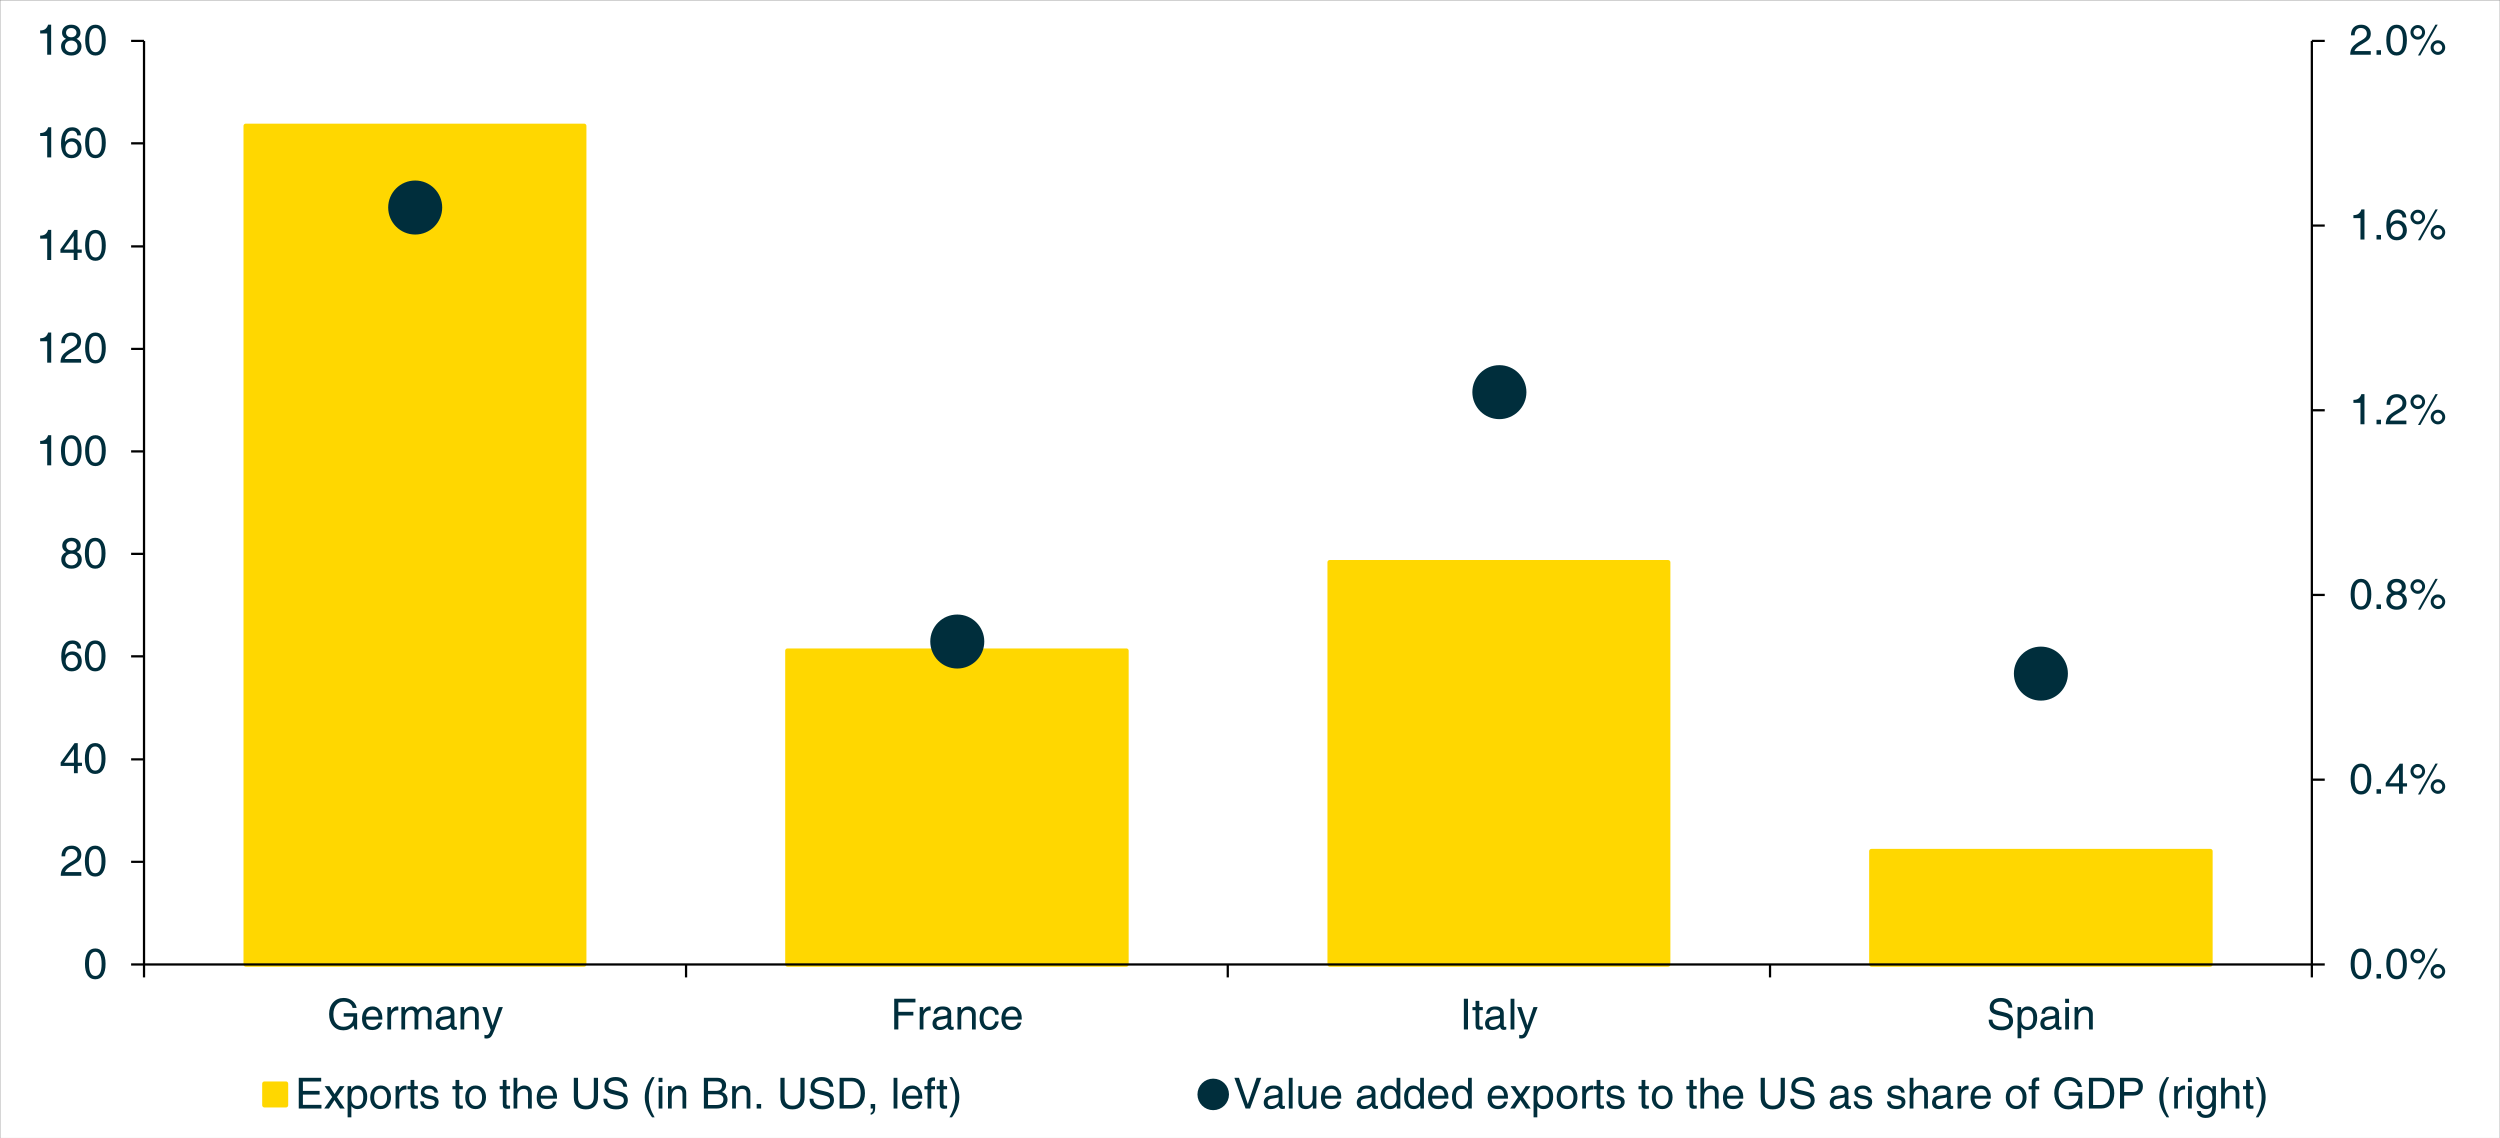 <svg contentScriptType="text/ecmascript" width="593.773pt" xmlns:xlink="http://www.w3.org/1999/xlink" zoomAndPan="magnify" contentStyleType="text/css" viewBox="0 0 593.773 270.288" height="270.288pt" preserveAspectRatio="xMidYMid meet" xmlns="http://www.w3.org/2000/svg" version="1.1">
<rect x="0" y="0" width="593.773" height="270.288" fill="#808080" stroke="none"/>
<defs>
<g>
<symbol id="glyph0-0" overflow="visible" preserveAspectRatio="xMidYMid meet">
<path style="stroke:none;" d="M 0 -6.312 L 2.828 -6.312 L 2.828 0 L 0 0 Z M 0.5 -5.828 L 0.5 -0.5 L 2.328 -0.5 L 2.328 -5.828 Z M 0.5 -5.828 "/>
</symbol>
<symbol id="glyph0-1" overflow="visible" preserveAspectRatio="xMidYMid meet">
<path style="stroke:none;" d="M 2.828 0.188 C 2.047 0.188 1.441 -0.125 1.016 -0.75 C 0.586 -1.383 0.375 -2.289 0.375 -3.469 C 0.375 -4.645 0.586 -5.551 1.016 -6.188 C 1.441 -6.82 2.047 -7.141 2.828 -7.141 C 3.609 -7.141 4.207 -6.82 4.625 -6.188 C 5.051 -5.551 5.266 -4.645 5.266 -3.469 C 5.266 -2.289 5.051 -1.383 4.625 -0.75 C 4.207 -0.125 3.609 0.188 2.828 0.188 Z M 2.828 -0.609 C 3.328 -0.609 3.703 -0.844 3.953 -1.312 C 4.203 -1.789 4.328 -2.508 4.328 -3.469 C 4.328 -4.426 4.203 -5.145 3.953 -5.625 C 3.703 -6.102 3.328 -6.344 2.828 -6.344 C 2.328 -6.344 1.953 -6.102 1.703 -5.625 C 1.453 -5.145 1.328 -4.426 1.328 -3.469 C 1.328 -2.508 1.453 -1.789 1.703 -1.312 C 1.953 -0.844 2.328 -0.609 2.828 -0.609 Z M 2.828 -0.609 "/>
</symbol>
<symbol id="glyph0-2" overflow="visible" preserveAspectRatio="xMidYMid meet">
<path style="stroke:none;" d="M 0.875 -1.078 L 1.938 -1.078 L 1.938 0 L 0.875 0 Z M 0.875 -1.078 "/>
</symbol>
<symbol id="glyph0-3" overflow="visible" preserveAspectRatio="xMidYMid meet">
<path style="stroke:none;" d="M 2.125 -3.594 C 1.656 -3.594 1.25 -3.758 0.906 -4.094 C 0.562 -4.438 0.391 -4.848 0.391 -5.328 C 0.391 -5.797 0.562 -6.203 0.906 -6.547 C 1.25 -6.891 1.656 -7.062 2.125 -7.062 C 2.594 -7.062 3 -6.891 3.344 -6.547 C 3.688 -6.203 3.859 -5.797 3.859 -5.328 C 3.859 -4.848 3.688 -4.438 3.344 -4.094 C 3 -3.758 2.594 -3.594 2.125 -3.594 Z M 2.125 -6.359 C 1.844 -6.359 1.602 -6.254 1.406 -6.047 C 1.207 -5.848 1.109 -5.609 1.109 -5.328 C 1.109 -5.047 1.207 -4.801 1.406 -4.594 C 1.602 -4.395 1.844 -4.297 2.125 -4.297 C 2.406 -4.297 2.645 -4.395 2.844 -4.594 C 3.039 -4.801 3.141 -5.047 3.141 -5.328 C 3.141 -5.609 3.039 -5.848 2.844 -6.047 C 2.645 -6.254 2.406 -6.359 2.125 -6.359 Z M 2.172 0.172 L 6.312 -7.141 L 6.859 -7.141 L 2.719 0.172 Z M 6.906 0.031 C 6.438 0.031 6.031 -0.141 5.688 -0.484 C 5.344 -0.828 5.172 -1.234 5.172 -1.703 C 5.172 -2.18 5.344 -2.594 5.688 -2.938 C 6.031 -3.281 6.438 -3.453 6.906 -3.453 C 7.375 -3.453 7.781 -3.281 8.125 -2.938 C 8.469 -2.594 8.641 -2.18 8.641 -1.703 C 8.641 -1.234 8.469 -0.828 8.125 -0.484 C 7.781 -0.141 7.375 0.031 6.906 0.031 Z M 6.906 -2.734 C 6.625 -2.734 6.383 -2.629 6.188 -2.422 C 5.988 -2.223 5.891 -1.984 5.891 -1.703 C 5.891 -1.43 5.988 -1.191 6.188 -0.984 C 6.383 -0.785 6.625 -0.688 6.906 -0.688 C 7.176 -0.688 7.41 -0.785 7.609 -0.984 C 7.816 -1.191 7.922 -1.43 7.922 -1.703 C 7.922 -1.984 7.816 -2.223 7.609 -2.422 C 7.41 -2.629 7.176 -2.734 6.906 -2.734 Z M 6.906 -2.734 "/>
</symbol>
<symbol id="glyph0-4" overflow="visible" preserveAspectRatio="xMidYMid meet">
<path style="stroke:none;" d="M 5.156 -5.031 C 5.156 -4.508 5.02 -4.078 4.75 -3.734 C 4.477 -3.398 3.973 -3.031 3.234 -2.625 C 2.422 -2.176 1.867 -1.77 1.578 -1.406 C 1.453 -1.25 1.352 -1.07 1.281 -0.875 L 5.156 -0.875 L 5.156 0 L 0.266 0 C 0.266 -0.75 0.453 -1.363 0.828 -1.844 C 1.203 -2.32 1.898 -2.844 2.922 -3.406 C 3.422 -3.688 3.758 -3.941 3.938 -4.172 C 4.125 -4.398 4.219 -4.695 4.219 -5.062 C 4.219 -5.445 4.082 -5.758 3.812 -6 C 3.539 -6.238 3.191 -6.359 2.766 -6.359 C 2.328 -6.359 1.977 -6.207 1.719 -5.906 C 1.469 -5.602 1.336 -5.172 1.328 -4.609 L 0.453 -4.609 C 0.441 -5.398 0.648 -6.02 1.078 -6.469 C 1.516 -6.914 2.117 -7.141 2.891 -7.141 C 3.555 -7.141 4.098 -6.941 4.516 -6.547 C 4.941 -6.16 5.156 -5.656 5.156 -5.031 Z M 5.156 -5.031 "/>
</symbol>
<symbol id="glyph0-5" overflow="visible" preserveAspectRatio="xMidYMid meet">
<path style="stroke:none;" d="M 2.703 0 L 2.703 -5.062 L 1.031 -5.062 L 1.031 -5.781 C 1.52 -5.77 1.922 -5.875 2.234 -6.094 C 2.535 -6.32 2.766 -6.672 2.922 -7.141 L 3.641 -7.141 L 3.641 0 Z M 2.703 0 "/>
</symbol>
<symbol id="glyph0-6" overflow="visible" preserveAspectRatio="xMidYMid meet">
<path style="stroke:none;" d="M 4.062 -3.781 C 4.25 -3.695 4.422 -3.586 4.578 -3.453 C 5.023 -3.098 5.25 -2.625 5.25 -2.031 C 5.25 -1.363 5.023 -0.828 4.578 -0.422 C 4.129 -0.016 3.539 0.188 2.812 0.188 C 2.082 0.188 1.492 -0.016 1.047 -0.422 C 0.609 -0.828 0.391 -1.363 0.391 -2.031 C 0.391 -2.625 0.613 -3.102 1.062 -3.469 C 1.219 -3.594 1.391 -3.695 1.578 -3.781 C 1.453 -3.844 1.336 -3.91 1.234 -3.984 C 0.828 -4.297 0.625 -4.707 0.625 -5.219 C 0.625 -5.789 0.82 -6.254 1.219 -6.609 C 1.625 -6.961 2.156 -7.141 2.812 -7.141 C 3.469 -7.141 3.992 -6.961 4.391 -6.609 C 4.797 -6.254 5 -5.789 5 -5.219 C 5 -4.707 4.801 -4.297 4.406 -3.984 C 4.289 -3.91 4.176 -3.844 4.062 -3.781 Z M 2.812 -4.156 C 3.176 -4.156 3.473 -4.254 3.703 -4.453 C 3.941 -4.66 4.062 -4.922 4.062 -5.234 C 4.062 -5.555 3.941 -5.82 3.703 -6.031 C 3.473 -6.238 3.176 -6.344 2.812 -6.344 C 2.445 -6.344 2.148 -6.238 1.922 -6.031 C 1.691 -5.82 1.578 -5.555 1.578 -5.234 C 1.578 -4.922 1.691 -4.66 1.922 -4.453 C 2.148 -4.254 2.445 -4.156 2.812 -4.156 Z M 2.812 -3.375 C 2.375 -3.375 2.016 -3.242 1.734 -2.984 C 1.461 -2.723 1.328 -2.391 1.328 -1.984 C 1.328 -1.586 1.461 -1.258 1.734 -1 C 2.016 -0.738 2.375 -0.609 2.812 -0.609 C 3.25 -0.609 3.602 -0.738 3.875 -1 C 4.156 -1.258 4.297 -1.586 4.297 -1.984 C 4.297 -2.391 4.16 -2.723 3.891 -2.984 C 3.609 -3.242 3.25 -3.375 2.812 -3.375 Z M 2.812 -3.375 "/>
</symbol>
<symbol id="glyph0-7" overflow="visible" preserveAspectRatio="xMidYMid meet">
<path style="stroke:none;" d="M 3.875 0.203 C 2.863 0.203 2.047 -0.148 1.422 -0.859 C 0.797 -1.566 0.484 -2.492 0.484 -3.641 C 0.484 -4.785 0.801 -5.711 1.438 -6.422 C 2.082 -7.129 2.922 -7.484 3.953 -7.484 C 4.742 -7.484 5.426 -7.258 6 -6.812 C 6.57 -6.375 6.91 -5.805 7.016 -5.109 L 6.062 -5.109 C 5.969 -5.586 5.734 -5.957 5.359 -6.219 C 4.984 -6.477 4.492 -6.609 3.891 -6.609 C 3.18 -6.609 2.602 -6.332 2.156 -5.781 C 1.719 -5.238 1.5 -4.52 1.5 -3.625 C 1.5 -2.676 1.711 -1.941 2.141 -1.422 C 2.566 -0.898 3.164 -0.641 3.938 -0.641 C 4.688 -0.641 5.289 -0.914 5.75 -1.469 C 5.82 -1.551 5.891 -1.641 5.953 -1.734 C 6.035 -1.867 6.102 -2.051 6.156 -2.281 C 6.207 -2.508 6.234 -2.727 6.234 -2.938 L 6.234 -3.031 L 3.953 -3.031 L 3.953 -3.859 L 7.141 -3.859 L 7.141 0 L 6.531 0 L 6.297 -0.922 L 6.234 -0.859 C 5.641 -0.148 4.852 0.203 3.875 0.203 Z M 3.875 0.203 "/>
</symbol>
<symbol id="glyph0-8" overflow="visible" preserveAspectRatio="xMidYMid meet">
<path style="stroke:none;" d="M 2.828 0.141 C 2.078 0.141 1.484 -0.094 1.047 -0.562 C 0.617 -1.039 0.406 -1.703 0.406 -2.547 C 0.406 -3.441 0.629 -4.148 1.078 -4.672 C 1.535 -5.203 2.148 -5.469 2.922 -5.469 C 3.617 -5.469 4.176 -5.207 4.594 -4.688 C 5.02 -4.176 5.234 -3.5 5.234 -2.656 L 5.234 -2.344 L 1.359 -2.344 C 1.391 -1.812 1.508 -1.406 1.719 -1.125 C 1.969 -0.789 2.363 -0.625 2.906 -0.625 C 3.25 -0.625 3.547 -0.719 3.797 -0.906 C 4.055 -1.102 4.211 -1.348 4.266 -1.641 L 5.141 -1.641 C 5.016 -1.066 4.754 -0.625 4.359 -0.312 C 3.961 -0.008 3.453 0.141 2.828 0.141 Z M 4.312 -3.062 C 4.281 -3.551 4.156 -3.93 3.938 -4.203 C 3.695 -4.516 3.344 -4.672 2.875 -4.672 C 2.406 -4.672 2.031 -4.492 1.75 -4.141 C 1.531 -3.867 1.398 -3.508 1.359 -3.062 Z M 4.312 -3.062 "/>
</symbol>
<symbol id="glyph0-9" overflow="visible" preserveAspectRatio="xMidYMid meet">
<path style="stroke:none;" d="M 0.781 0 L 0.781 -5.312 L 1.625 -5.312 L 1.625 -4.406 C 1.707 -4.539 1.789 -4.664 1.875 -4.781 C 2.207 -5.238 2.625 -5.469 3.125 -5.469 C 3.207 -5.469 3.289 -5.453 3.375 -5.422 L 3.375 -4.516 L 3.188 -4.516 C 2.707 -4.516 2.332 -4.367 2.062 -4.078 C 1.801 -3.785 1.672 -3.375 1.672 -2.844 L 1.672 0 Z M 0.781 0 "/>
</symbol>
<symbol id="glyph0-10" overflow="visible" preserveAspectRatio="xMidYMid meet">
<path style="stroke:none;" d="M 0.656 0 L 0.656 -5.312 L 1.5 -5.312 L 1.5 -4.516 L 1.688 -4.75 C 2.094 -5.227 2.57 -5.469 3.125 -5.469 C 3.602 -5.469 3.984 -5.328 4.266 -5.047 C 4.391 -4.922 4.484 -4.773 4.547 -4.609 L 4.703 -4.797 C 5.078 -5.242 5.531 -5.469 6.062 -5.469 C 6.625 -5.469 7.055 -5.316 7.359 -5.016 C 7.66 -4.711 7.812 -4.281 7.812 -3.719 L 7.812 0 L 6.922 0 L 6.922 -3.422 C 6.922 -3.828 6.836 -4.133 6.672 -4.344 C 6.504 -4.551 6.266 -4.656 5.953 -4.656 C 5.555 -4.656 5.242 -4.504 5.016 -4.203 C 4.797 -3.898 4.688 -3.492 4.688 -2.984 L 4.688 0 L 3.781 0 L 3.781 -3.641 C 3.781 -3.961 3.707 -4.211 3.562 -4.391 C 3.414 -4.566 3.195 -4.656 2.906 -4.656 C 2.508 -4.656 2.18 -4.484 1.922 -4.141 C 1.672 -3.805 1.547 -3.375 1.547 -2.844 L 1.547 0 Z M 0.656 0 "/>
</symbol>
<symbol id="glyph0-11" overflow="visible" preserveAspectRatio="xMidYMid meet">
<path style="stroke:none;" d="M 2.062 0.141 C 1.539 0.141 1.125 0.004 0.812 -0.266 C 0.508 -0.547 0.359 -0.926 0.359 -1.406 C 0.359 -1.875 0.5 -2.25 0.781 -2.531 C 1.07 -2.812 1.492 -2.988 2.047 -3.062 L 3.266 -3.219 C 3.359 -3.227 3.453 -3.242 3.547 -3.266 C 3.66 -3.297 3.75 -3.352 3.812 -3.438 C 3.875 -3.531 3.906 -3.645 3.906 -3.781 L 3.906 -3.828 C 3.906 -4.109 3.797 -4.328 3.578 -4.484 C 3.367 -4.648 3.07 -4.734 2.688 -4.734 C 2.32 -4.734 2.035 -4.645 1.828 -4.469 C 1.617 -4.301 1.492 -4.051 1.453 -3.719 L 0.625 -3.719 C 0.664 -4.301 0.867 -4.738 1.234 -5.031 C 1.609 -5.32 2.141 -5.469 2.828 -5.469 C 3.461 -5.469 3.945 -5.328 4.281 -5.047 C 4.625 -4.766 4.797 -4.359 4.797 -3.828 L 4.797 -0.906 C 4.797 -0.82 4.82 -0.75 4.875 -0.688 C 4.938 -0.633 5.016 -0.609 5.109 -0.609 C 5.129 -0.609 5.164 -0.609 5.219 -0.609 C 5.27 -0.617 5.328 -0.633 5.391 -0.656 L 5.391 0 C 5.297 0.031 5.203 0.055 5.109 0.078 C 5.016 0.098 4.938 0.109 4.875 0.109 C 4.531 0.109 4.285 0.016 4.141 -0.172 C 4.035 -0.297 3.961 -0.469 3.922 -0.688 C 3.859 -0.602 3.781 -0.523 3.688 -0.453 C 3.25 -0.055 2.707 0.141 2.062 0.141 Z M 3.906 -2.109 L 3.906 -2.672 C 3.738 -2.598 3.555 -2.547 3.359 -2.516 L 2.547 -2.391 C 2.109 -2.336 1.789 -2.238 1.594 -2.094 C 1.395 -1.957 1.297 -1.766 1.297 -1.516 C 1.297 -1.223 1.375 -0.992 1.531 -0.828 C 1.695 -0.672 1.93 -0.594 2.234 -0.594 C 2.703 -0.594 3.098 -0.723 3.422 -0.984 C 3.641 -1.16 3.785 -1.359 3.859 -1.578 C 3.879 -1.617 3.891 -1.688 3.891 -1.781 C 3.898 -1.875 3.906 -1.984 3.906 -2.109 Z M 3.906 -2.109 "/>
</symbol>
<symbol id="glyph0-12" overflow="visible" preserveAspectRatio="xMidYMid meet">
<path style="stroke:none;" d="M 0.656 0 L 0.656 -5.312 L 1.5 -5.312 L 1.5 -4.516 L 1.703 -4.781 C 2.086 -5.238 2.57 -5.469 3.156 -5.469 C 3.738 -5.469 4.188 -5.305 4.5 -4.984 C 4.82 -4.672 4.984 -4.223 4.984 -3.641 L 4.984 0 L 4.094 0 L 4.094 -3.328 C 4.094 -3.797 4.004 -4.133 3.828 -4.344 C 3.648 -4.551 3.359 -4.656 2.953 -4.656 C 2.523 -4.656 2.18 -4.488 1.922 -4.156 C 1.672 -3.832 1.547 -3.395 1.547 -2.844 L 1.547 0 Z M 0.656 0 "/>
</symbol>
<symbol id="glyph0-13" overflow="visible" preserveAspectRatio="xMidYMid meet">
<path style="stroke:none;" d="M 4.969 -5.312 L 2.953 0.172 C 2.641 0.992 2.359 1.531 2.109 1.781 C 1.867 2.031 1.504 2.156 1.016 2.156 C 0.859 2.156 0.719 2.133 0.594 2.094 L 0.594 1.266 C 0.727 1.316 0.895 1.344 1.094 1.344 C 1.301 1.344 1.473 1.258 1.609 1.094 C 1.742 0.938 1.895 0.629 2.062 0.172 L 2.078 0.094 L 0.109 -5.312 L 1.125 -5.312 L 2.547 -0.922 L 3.984 -5.312 Z M 4.969 -5.312 "/>
</symbol>
<symbol id="glyph0-14" overflow="visible" preserveAspectRatio="xMidYMid meet">
<path style="stroke:none;" d="M 0.875 0 L 0.875 -7.297 L 5.922 -7.297 L 5.922 -6.422 L 1.859 -6.422 L 1.859 -4.188 L 5.422 -4.188 L 5.422 -3.312 L 1.859 -3.312 L 1.859 0 Z M 0.875 0 "/>
</symbol>
<symbol id="glyph0-15" overflow="visible" preserveAspectRatio="xMidYMid meet">
<path style="stroke:none;" d="M 4.844 -1.906 C 4.75 -1.238 4.508 -0.727 4.125 -0.375 C 3.75 -0.031 3.25 0.141 2.625 0.141 C 1.914 0.141 1.348 -0.109 0.922 -0.609 C 0.504 -1.117 0.297 -1.801 0.297 -2.656 C 0.297 -3.508 0.516 -4.191 0.953 -4.703 C 1.391 -5.211 1.973 -5.469 2.703 -5.469 C 3.348 -5.469 3.859 -5.289 4.234 -4.938 C 4.617 -4.594 4.82 -4.113 4.844 -3.5 L 3.984 -3.5 C 3.953 -3.883 3.82 -4.18 3.594 -4.391 C 3.363 -4.598 3.055 -4.703 2.672 -4.703 C 2.223 -4.703 1.867 -4.52 1.609 -4.156 C 1.359 -3.789 1.234 -3.289 1.234 -2.656 C 1.234 -1.977 1.352 -1.469 1.594 -1.125 C 1.832 -0.789 2.188 -0.625 2.656 -0.625 C 3 -0.625 3.285 -0.734 3.516 -0.953 C 3.754 -1.18 3.91 -1.5 3.984 -1.906 Z M 4.844 -1.906 "/>
</symbol>
<symbol id="glyph0-16" overflow="visible" preserveAspectRatio="xMidYMid meet">
<path style="stroke:none;" d="M 0.922 0 L 0.922 -7.297 L 1.906 -7.297 L 1.906 0 Z M 0.922 0 "/>
</symbol>
<symbol id="glyph0-17" overflow="visible" preserveAspectRatio="xMidYMid meet">
<path style="stroke:none;" d="M 2.609 0 C 2.305 0.039 2.082 0.062 1.938 0.062 C 1.551 0.062 1.273 -0.02 1.109 -0.188 C 0.953 -0.363 0.875 -0.66 0.875 -1.078 L 0.875 -4.578 L 0.141 -4.578 L 0.141 -5.312 L 0.875 -5.312 L 0.875 -6.797 L 1.766 -6.797 L 1.766 -5.312 L 2.609 -5.312 L 2.609 -4.578 L 1.766 -4.578 L 1.766 -1.078 C 1.766 -0.961 1.812 -0.867 1.906 -0.797 C 2 -0.723 2.129 -0.688 2.297 -0.688 L 2.609 -0.688 Z M 2.609 0 "/>
</symbol>
<symbol id="glyph0-18" overflow="visible" preserveAspectRatio="xMidYMid meet">
<path style="stroke:none;" d="M 0.672 0 L 0.672 -7.297 L 1.578 -7.297 L 1.578 0 Z M 0.672 0 "/>
</symbol>
<symbol id="glyph0-19" overflow="visible" preserveAspectRatio="xMidYMid meet">
<path style="stroke:none;" d="M 5.219 -5.172 C 5.176 -5.629 4.992 -5.984 4.672 -6.234 C 4.359 -6.484 3.93 -6.609 3.391 -6.609 C 2.828 -6.609 2.398 -6.5 2.109 -6.281 C 1.828 -6.07 1.688 -5.758 1.688 -5.344 C 1.688 -5.062 1.785 -4.852 1.984 -4.719 C 2.172 -4.582 2.555 -4.445 3.141 -4.312 L 4.406 -4 C 5.082 -3.844 5.566 -3.602 5.859 -3.281 C 6.148 -2.969 6.297 -2.523 6.297 -1.953 C 6.297 -1.297 6.047 -0.77 5.547 -0.375 C 5.047 0.008 4.367 0.203 3.516 0.203 C 2.555 0.203 1.812 -0.02 1.281 -0.469 C 0.758 -0.906 0.5 -1.508 0.5 -2.281 L 0.5 -2.328 L 1.406 -2.328 C 1.414 -1.797 1.602 -1.383 1.969 -1.094 C 2.344 -0.812 2.859 -0.672 3.516 -0.672 C 4.117 -0.672 4.578 -0.773 4.891 -0.984 C 5.203 -1.191 5.359 -1.5 5.359 -1.906 C 5.359 -2.258 5.254 -2.52 5.047 -2.688 C 4.836 -2.852 4.426 -3.008 3.812 -3.156 L 2.547 -3.453 C 1.898 -3.609 1.441 -3.82 1.172 -4.094 C 0.891 -4.363 0.75 -4.738 0.75 -5.219 C 0.75 -5.914 0.984 -6.469 1.453 -6.875 C 1.93 -7.281 2.578 -7.484 3.391 -7.484 C 4.203 -7.484 4.852 -7.281 5.344 -6.875 C 5.832 -6.469 6.094 -5.898 6.125 -5.172 Z M 5.219 -5.172 "/>
</symbol>
<symbol id="glyph0-20" overflow="visible" preserveAspectRatio="xMidYMid meet">
<path style="stroke:none;" d="M 0.594 -5.312 L 1.438 -5.312 L 1.438 -4.547 L 1.484 -4.609 C 1.867 -5.18 2.375 -5.469 3 -5.469 C 3.688 -5.469 4.234 -5.227 4.641 -4.75 C 5.047 -4.27 5.25 -3.625 5.25 -2.812 C 5.25 -1.883 5.047 -1.16 4.641 -0.641 C 4.234 -0.117 3.664 0.141 2.938 0.141 C 2.344 0.141 1.867 -0.086 1.516 -0.547 L 1.484 -0.578 L 1.484 2.094 L 0.594 2.094 Z M 2.891 -0.625 C 3.359 -0.625 3.711 -0.801 3.953 -1.156 C 4.191 -1.508 4.312 -2.023 4.312 -2.703 C 4.312 -3.359 4.195 -3.848 3.969 -4.172 C 3.738 -4.492 3.383 -4.656 2.906 -4.656 C 2.406 -4.656 2.039 -4.473 1.812 -4.109 C 1.594 -3.754 1.484 -3.188 1.484 -2.406 C 1.484 -1.832 1.602 -1.391 1.844 -1.078 C 2.094 -0.773 2.441 -0.625 2.891 -0.625 Z M 2.891 -0.625 "/>
</symbol>
<symbol id="glyph0-21" overflow="visible" preserveAspectRatio="xMidYMid meet">
<path style="stroke:none;" d="M 0.688 0 L 0.688 -5.312 L 1.578 -5.312 L 1.578 0 Z M 0.672 -7.297 L 1.594 -7.297 L 1.594 -6.281 L 0.672 -6.281 Z M 0.672 -7.297 "/>
</symbol>
<symbol id="glyph0-22" overflow="visible" preserveAspectRatio="xMidYMid meet">
<path style="stroke:none;" d="M 0.875 0 L 0.875 -7.297 L 6.203 -7.297 L 6.203 -6.422 L 1.859 -6.422 L 1.859 -4.188 L 5.828 -4.188 L 5.828 -3.312 L 1.859 -3.312 L 1.859 -0.875 L 6.266 -0.875 L 6.266 0 Z M 0.875 0 "/>
</symbol>
<symbol id="glyph0-23" overflow="visible" preserveAspectRatio="xMidYMid meet">
<path style="stroke:none;" d="M 0.109 0 L 2 -2.734 L 0.219 -5.312 L 1.359 -5.312 L 2.578 -3.422 L 3.812 -5.312 L 4.922 -5.312 L 3.141 -2.719 L 4.984 0 L 3.859 0 L 2.547 -2.016 L 1.234 0 Z M 0.109 0 "/>
</symbol>
<symbol id="glyph0-24" overflow="visible" preserveAspectRatio="xMidYMid meet">
<path style="stroke:none;" d="M 2.828 0.141 C 2.086 0.141 1.488 -0.113 1.031 -0.625 C 0.582 -1.145 0.359 -1.82 0.359 -2.656 C 0.359 -3.5 0.582 -4.176 1.031 -4.688 C 1.488 -5.207 2.086 -5.469 2.828 -5.469 C 3.566 -5.469 4.16 -5.207 4.609 -4.688 C 5.066 -4.176 5.297 -3.5 5.297 -2.656 C 5.297 -1.82 5.066 -1.145 4.609 -0.625 C 4.16 -0.113 3.566 0.141 2.828 0.141 Z M 2.828 -0.625 C 3.297 -0.625 3.664 -0.805 3.938 -1.172 C 4.219 -1.535 4.359 -2.031 4.359 -2.656 C 4.359 -3.281 4.219 -3.773 3.938 -4.141 C 3.664 -4.516 3.297 -4.703 2.828 -4.703 C 2.359 -4.703 1.984 -4.516 1.703 -4.141 C 1.43 -3.773 1.297 -3.281 1.297 -2.656 C 1.297 -2.031 1.43 -1.535 1.703 -1.172 C 1.984 -0.805 2.359 -0.625 2.828 -0.625 Z M 2.828 -0.625 "/>
</symbol>
<symbol id="glyph0-25" overflow="visible" preserveAspectRatio="xMidYMid meet">
<path style="stroke:none;" d="M 3.703 -3.766 C 3.672 -4.055 3.547 -4.285 3.328 -4.453 C 3.117 -4.617 2.836 -4.703 2.484 -4.703 C 2.109 -4.703 1.82 -4.633 1.625 -4.5 C 1.438 -4.375 1.344 -4.188 1.344 -3.938 C 1.344 -3.75 1.41 -3.609 1.547 -3.516 C 1.68 -3.422 1.953 -3.32 2.359 -3.219 L 3.281 -3 C 3.789 -2.875 4.16 -2.703 4.391 -2.484 C 4.609 -2.266 4.719 -1.957 4.719 -1.562 C 4.719 -1.039 4.523 -0.625 4.141 -0.312 C 3.766 -0.008 3.254 0.141 2.609 0.141 C 1.859 0.141 1.301 -0.004 0.938 -0.297 C 0.57 -0.598 0.367 -1.066 0.328 -1.703 L 1.188 -1.703 C 1.227 -1.316 1.359 -1.039 1.578 -0.875 C 1.805 -0.707 2.148 -0.625 2.609 -0.625 C 3.004 -0.625 3.305 -0.695 3.516 -0.844 C 3.723 -1 3.828 -1.223 3.828 -1.516 C 3.828 -1.703 3.758 -1.844 3.625 -1.938 C 3.488 -2.031 3.219 -2.129 2.812 -2.234 L 1.891 -2.438 C 1.391 -2.562 1.031 -2.734 0.812 -2.953 C 0.602 -3.16 0.5 -3.457 0.5 -3.844 C 0.5 -4.344 0.676 -4.738 1.031 -5.031 C 1.383 -5.32 1.867 -5.469 2.484 -5.469 C 3.098 -5.469 3.586 -5.316 3.953 -5.016 C 4.316 -4.711 4.508 -4.297 4.531 -3.766 Z M 3.703 -3.766 "/>
</symbol>
<symbol id="glyph0-26" overflow="visible" preserveAspectRatio="xMidYMid meet">
<path style="stroke:none;" d=""/>
</symbol>
<symbol id="glyph0-27" overflow="visible" preserveAspectRatio="xMidYMid meet">
<path style="stroke:none;" d="M 0.656 0 L 0.656 -7.297 L 1.547 -7.297 L 1.547 -4.594 L 1.703 -4.781 C 2.086 -5.238 2.57 -5.469 3.156 -5.469 C 3.738 -5.469 4.188 -5.305 4.5 -4.984 C 4.82 -4.672 4.984 -4.223 4.984 -3.641 L 4.984 0 L 4.094 0 L 4.094 -3.406 C 4.094 -3.852 4.008 -4.172 3.844 -4.359 C 3.676 -4.555 3.398 -4.656 3.016 -4.656 C 2.566 -4.656 2.207 -4.488 1.938 -4.156 C 1.676 -3.832 1.547 -3.395 1.547 -2.844 L 1.547 0 Z M 0.656 0 "/>
</symbol>
<symbol id="glyph0-28" overflow="visible" preserveAspectRatio="xMidYMid meet">
<path style="stroke:none;" d="M 6.547 -2.672 C 6.547 -1.773 6.289 -1.07 5.781 -0.562 C 5.281 -0.051 4.578 0.203 3.672 0.203 C 2.734 0.203 2.02 -0.039 1.531 -0.531 C 1.039 -1.02 0.797 -1.734 0.797 -2.672 L 0.797 -7.297 L 1.797 -7.297 L 1.797 -2.75 C 1.797 -2.07 1.953 -1.555 2.266 -1.203 C 2.586 -0.848 3.055 -0.672 3.672 -0.672 C 4.285 -0.672 4.75 -0.848 5.062 -1.203 C 5.383 -1.555 5.547 -2.07 5.547 -2.75 L 5.547 -7.297 L 6.547 -7.297 Z M 6.547 -2.672 "/>
</symbol>
<symbol id="glyph0-29" overflow="visible" preserveAspectRatio="xMidYMid meet">
<path style="stroke:none;" d="M 0.688 -2.672 C 0.688 -3.504 0.82 -4.301 1.094 -5.062 C 1.375 -5.82 1.816 -6.617 2.422 -7.453 L 3.031 -7.453 C 2.551 -6.598 2.195 -5.789 1.969 -5.031 C 1.75 -4.27 1.641 -3.484 1.641 -2.672 C 1.641 -1.867 1.75 -1.082 1.969 -0.312 C 2.195 0.445 2.551 1.25 3.031 2.094 L 2.422 2.094 C 1.816 1.27 1.379 0.473 1.109 -0.297 C 0.828 -1.055 0.688 -1.848 0.688 -2.672 Z M 0.688 -2.672 "/>
</symbol>
<symbol id="glyph0-30" overflow="visible" preserveAspectRatio="xMidYMid meet">
<path style="stroke:none;" d="M 0.75 0 L 0.75 -7.297 L 3.953 -7.297 C 4.578 -7.297 5.078 -7.133 5.453 -6.812 C 5.836 -6.488 6.031 -6.066 6.031 -5.547 C 6.031 -4.941 5.805 -4.469 5.359 -4.125 C 5.254 -4.051 5.145 -3.984 5.031 -3.922 C 5.27 -3.836 5.477 -3.734 5.656 -3.609 C 6.133 -3.254 6.375 -2.77 6.375 -2.156 C 6.375 -1.477 6.141 -0.945 5.672 -0.562 C 5.203 -0.188 4.555 0 3.734 0 Z M 1.734 -6.453 L 1.734 -4.188 L 3.5 -4.188 C 4.031 -4.188 4.422 -4.281 4.672 -4.469 C 4.922 -4.664 5.047 -4.973 5.047 -5.391 C 5.047 -5.754 4.93 -6.02 4.703 -6.188 C 4.473 -6.363 4.113 -6.453 3.625 -6.453 Z M 1.734 -3.391 L 1.734 -0.844 L 3.75 -0.844 C 4.312 -0.844 4.723 -0.953 4.984 -1.172 C 5.254 -1.391 5.391 -1.734 5.391 -2.203 C 5.391 -2.609 5.25 -2.906 4.969 -3.094 C 4.695 -3.289 4.266 -3.391 3.672 -3.391 Z M 1.734 -3.391 "/>
</symbol>
<symbol id="glyph0-31" overflow="visible" preserveAspectRatio="xMidYMid meet">
<path style="stroke:none;" d="M 0.828 0 L 0.828 -7.297 L 3.812 -7.297 C 4.738 -7.297 5.473 -6.961 6.016 -6.297 C 6.566 -5.641 6.844 -4.754 6.844 -3.641 C 6.844 -2.523 6.562 -1.641 6 -0.984 C 5.445 -0.328 4.691 0 3.734 0 Z M 1.812 -0.844 L 3.609 -0.844 C 4.316 -0.844 4.863 -1.082 5.25 -1.562 C 5.633 -2.051 5.828 -2.742 5.828 -3.641 C 5.828 -4.535 5.641 -5.227 5.266 -5.719 C 4.898 -6.207 4.379 -6.453 3.703 -6.453 L 1.812 -6.453 Z M 1.812 -0.844 "/>
</symbol>
<symbol id="glyph0-32" overflow="visible" preserveAspectRatio="xMidYMid meet">
<path style="stroke:none;" d="M 0.875 -0.547 L 0.875 -1.078 L 1.938 -1.078 L 1.938 -0.172 C 1.938 0.336 1.852 0.719 1.688 0.969 C 1.531 1.227 1.258 1.406 0.875 1.5 L 0.875 1.031 C 1.082 0.988 1.227 0.867 1.312 0.672 C 1.375 0.523 1.41 0.301 1.422 0 L 0.875 0 Z M 0.875 -0.547 "/>
</symbol>
<symbol id="glyph0-33" overflow="visible" preserveAspectRatio="xMidYMid meet">
<path style="stroke:none;" d="M 1.766 -4.562 L 1.766 0 L 0.875 0 L 0.875 -4.562 L 0.141 -4.562 L 0.141 -5.312 L 0.875 -5.312 L 0.875 -6.203 C 0.875 -6.598 0.988 -6.895 1.219 -7.094 C 1.457 -7.289 1.805 -7.391 2.266 -7.391 L 2.656 -7.375 L 2.656 -6.578 L 2.312 -6.594 C 2.133 -6.594 2 -6.535 1.906 -6.422 C 1.812 -6.316 1.766 -6.16 1.766 -5.953 L 1.766 -5.312 L 2.656 -5.312 L 2.656 -4.562 Z M 1.766 -4.562 "/>
</symbol>
<symbol id="glyph0-34" overflow="visible" preserveAspectRatio="xMidYMid meet">
<path style="stroke:none;" d="M 2.688 -2.672 C 2.688 -1.848 2.547 -1.051 2.266 -0.281 C 1.992 0.477 1.555 1.27 0.953 2.094 L 0.344 2.094 C 0.832 1.25 1.188 0.445 1.406 -0.312 C 1.625 -1.082 1.734 -1.867 1.734 -2.672 C 1.734 -3.484 1.625 -4.27 1.406 -5.031 C 1.188 -5.789 0.832 -6.598 0.344 -7.453 L 0.953 -7.453 C 1.555 -6.617 2 -5.82 2.281 -5.062 C 2.551 -4.289 2.688 -3.492 2.688 -2.672 Z M 2.688 -2.672 "/>
</symbol>
<symbol id="glyph0-35" overflow="visible" preserveAspectRatio="xMidYMid meet">
<path style="stroke:none;" d="M 0.203 -7.297 L 1.297 -7.297 L 3.391 -1.062 L 5.484 -7.297 L 6.578 -7.297 L 3.922 0 L 2.859 0 Z M 0.203 -7.297 "/>
</symbol>
<symbol id="glyph0-36" overflow="visible" preserveAspectRatio="xMidYMid meet">
<path style="stroke:none;" d="M 1.578 -5.312 L 1.578 -1.891 C 1.578 -1.441 1.66 -1.117 1.828 -0.922 C 2.004 -0.723 2.285 -0.625 2.672 -0.625 C 3.109 -0.625 3.453 -0.789 3.703 -1.125 C 3.953 -1.457 4.078 -1.906 4.078 -2.469 L 4.078 -5.312 L 4.969 -5.312 L 4.969 0 L 4.125 0 L 4.125 -0.812 C 4.062 -0.719 3.992 -0.625 3.922 -0.531 C 3.547 -0.082 3.07 0.141 2.5 0.141 C 1.895 0.141 1.441 -0.008 1.141 -0.312 C 0.836 -0.613 0.688 -1.062 0.688 -1.656 L 0.688 -5.312 Z M 1.578 -5.312 "/>
</symbol>
<symbol id="glyph0-37" overflow="visible" preserveAspectRatio="xMidYMid meet">
<path style="stroke:none;" d="M 2.688 0.141 C 1.969 0.141 1.398 -0.125 0.984 -0.656 C 0.566 -1.188 0.359 -1.898 0.359 -2.797 C 0.359 -3.598 0.562 -4.242 0.969 -4.734 C 1.375 -5.223 1.906 -5.469 2.562 -5.469 C 3.207 -5.469 3.723 -5.191 4.109 -4.641 L 4.172 -4.531 L 4.172 -7.297 L 5.062 -7.297 L 5.062 0 L 4.234 0 L 4.234 -0.719 L 4.125 -0.562 C 3.758 -0.094 3.281 0.141 2.688 0.141 Z M 2.734 -4.656 C 2.234 -4.656 1.867 -4.492 1.641 -4.172 C 1.41 -3.859 1.297 -3.352 1.297 -2.656 C 1.297 -2.008 1.414 -1.508 1.656 -1.156 C 1.906 -0.801 2.266 -0.625 2.734 -0.625 C 3.16 -0.625 3.504 -0.785 3.766 -1.109 C 4.035 -1.43 4.172 -1.863 4.172 -2.406 C 4.172 -3.125 4.047 -3.676 3.797 -4.062 C 3.547 -4.457 3.191 -4.656 2.734 -4.656 Z M 2.734 -4.656 "/>
</symbol>
<symbol id="glyph0-38" overflow="visible" preserveAspectRatio="xMidYMid meet">
<path style="stroke:none;" d="M 0.875 0 L 0.875 -7.297 L 4.062 -7.297 C 4.77 -7.297 5.32 -7.113 5.719 -6.75 C 6.113 -6.395 6.312 -5.906 6.312 -5.281 C 6.312 -4.594 6.113 -4.051 5.719 -3.656 C 5.32 -3.27 4.77 -3.078 4.062 -3.078 C 3.133 -3.078 2.398 -3.07 1.859 -3.062 L 1.859 0 Z M 1.859 -3.922 L 3.812 -3.922 C 4.332 -3.922 4.707 -4.023 4.938 -4.234 C 5.176 -4.453 5.297 -4.797 5.297 -5.266 C 5.297 -5.672 5.176 -5.969 4.938 -6.156 C 4.707 -6.352 4.332 -6.453 3.812 -6.453 L 1.859 -6.453 Z M 1.859 -3.922 "/>
</symbol>
<symbol id="glyph0-39" overflow="visible" preserveAspectRatio="xMidYMid meet">
<path style="stroke:none;" d="M 2.609 1.5 C 3.117 1.5 3.504 1.336 3.766 1.016 C 4.035 0.691 4.172 0.223 4.172 -0.391 L 4.172 -0.562 C 3.805 -0.094 3.328 0.141 2.734 0.141 C 2.023 0.141 1.457 -0.125 1.031 -0.656 C 0.613 -1.188 0.406 -1.898 0.406 -2.797 C 0.406 -3.598 0.609 -4.242 1.016 -4.734 C 1.43 -5.223 1.973 -5.469 2.641 -5.469 C 3.285 -5.469 3.797 -5.191 4.172 -4.641 L 4.234 -4.547 L 4.234 -5.312 L 5.062 -5.312 L 5.062 -0.391 C 5.062 0.504 4.859 1.164 4.453 1.594 C 4.055 2.02 3.445 2.234 2.625 2.234 C 2.02 2.234 1.539 2.094 1.188 1.812 C 0.832 1.539 0.617 1.141 0.547 0.609 L 1.453 0.609 C 1.504 0.898 1.629 1.117 1.828 1.266 C 2.035 1.422 2.297 1.5 2.609 1.5 Z M 2.781 -4.656 C 2.281 -4.656 1.914 -4.492 1.688 -4.172 C 1.457 -3.859 1.344 -3.352 1.344 -2.656 C 1.344 -2.008 1.469 -1.508 1.719 -1.156 C 1.969 -0.801 2.32 -0.625 2.781 -0.625 C 3.207 -0.625 3.551 -0.785 3.812 -1.109 C 4.082 -1.441 4.219 -1.875 4.219 -2.406 C 4.219 -3.156 4.098 -3.719 3.859 -4.094 C 3.617 -4.469 3.258 -4.656 2.781 -4.656 Z M 2.781 -4.656 "/>
</symbol>
<symbol id="glyph1-0" overflow="visible" preserveAspectRatio="xMidYMid meet">
<path style="stroke:none;" d="M 0 -6.328 L 2.828 -6.328 L 2.828 0 L 0 0 Z M 0.5 -5.828 L 0.5 -0.5 L 2.328 -0.5 L 2.328 -5.828 Z M 0.5 -5.828 "/>
</symbol>
<symbol id="glyph1-1" overflow="visible" preserveAspectRatio="xMidYMid meet">
<path style="stroke:none;" d="M 2.828 0.188 C 2.047 0.188 1.441 -0.129 1.016 -0.766 C 0.586 -1.398 0.375 -2.305 0.375 -3.484 C 0.375 -4.648 0.586 -5.551 1.016 -6.188 C 1.441 -6.832 2.047 -7.156 2.828 -7.156 C 3.617 -7.156 4.223 -6.832 4.641 -6.188 C 5.066 -5.551 5.281 -4.648 5.281 -3.484 C 5.281 -2.305 5.066 -1.398 4.641 -0.766 C 4.223 -0.129 3.617 0.188 2.828 0.188 Z M 2.828 -0.609 C 3.328 -0.609 3.703 -0.848 3.953 -1.328 C 4.211 -1.805 4.336 -2.523 4.328 -3.484 C 4.336 -4.43 4.211 -5.145 3.953 -5.625 C 3.703 -6.102 3.328 -6.344 2.828 -6.344 C 2.328 -6.344 1.953 -6.102 1.703 -5.625 C 1.453 -5.145 1.328 -4.43 1.328 -3.484 C 1.328 -2.523 1.453 -1.805 1.703 -1.328 C 1.953 -0.848 2.328 -0.609 2.828 -0.609 Z M 2.828 -0.609 "/>
</symbol>
<symbol id="glyph1-2" overflow="visible" preserveAspectRatio="xMidYMid meet">
<path style="stroke:none;" d="M 0.891 -1.078 L 1.953 -1.078 L 1.953 0 L 0.891 0 Z M 0.891 -1.078 "/>
</symbol>
<symbol id="glyph1-3" overflow="visible" preserveAspectRatio="xMidYMid meet">
<path style="stroke:none;" d="M 3.406 -1.719 L 0.25 -1.719 L 0.25 -2.547 L 3.562 -7.141 L 4.312 -7.141 L 4.312 -2.484 L 5.312 -2.484 L 5.312 -1.719 L 4.312 -1.719 L 4.312 0 L 3.406 0 Z M 3.406 -2.484 L 3.406 -5.734 L 1.125 -2.547 L 1.078 -2.484 Z M 3.406 -2.484 "/>
</symbol>
<symbol id="glyph1-4" overflow="visible" preserveAspectRatio="xMidYMid meet">
<path style="stroke:none;" d="M 2.125 -3.594 C 1.656 -3.594 1.25 -3.766 0.906 -4.109 C 0.562 -4.453 0.391 -4.859 0.391 -5.328 C 0.391 -5.805 0.562 -6.219 0.906 -6.562 C 1.25 -6.906 1.656 -7.078 2.125 -7.078 C 2.594 -7.078 3 -6.906 3.344 -6.562 C 3.688 -6.219 3.859 -5.805 3.859 -5.328 C 3.859 -4.859 3.688 -4.453 3.344 -4.109 C 3 -3.766 2.594 -3.594 2.125 -3.594 Z M 2.125 -6.359 C 1.844 -6.359 1.602 -6.254 1.406 -6.047 C 1.207 -5.848 1.109 -5.609 1.109 -5.328 C 1.109 -5.055 1.207 -4.816 1.406 -4.609 C 1.602 -4.41 1.844 -4.312 2.125 -4.312 C 2.406 -4.312 2.645 -4.41 2.844 -4.609 C 3.051 -4.816 3.156 -5.055 3.156 -5.328 C 3.156 -5.609 3.051 -5.848 2.844 -6.047 C 2.645 -6.254 2.406 -6.359 2.125 -6.359 Z M 2.172 0.172 L 6.312 -7.156 L 6.875 -7.156 L 2.734 0.172 Z M 6.906 0.031 C 6.438 0.031 6.031 -0.141 5.688 -0.484 C 5.352 -0.828 5.188 -1.234 5.188 -1.703 C 5.188 -2.18 5.352 -2.594 5.688 -2.938 C 6.031 -3.281 6.438 -3.453 6.906 -3.453 C 7.383 -3.453 7.789 -3.281 8.125 -2.938 C 8.469 -2.594 8.641 -2.18 8.641 -1.703 C 8.641 -1.234 8.469 -0.828 8.125 -0.484 C 7.789 -0.141 7.383 0.031 6.906 0.031 Z M 6.906 -2.734 C 6.633 -2.734 6.395 -2.629 6.188 -2.422 C 5.988 -2.223 5.891 -1.984 5.891 -1.703 C 5.891 -1.43 5.988 -1.191 6.188 -0.984 C 6.395 -0.785 6.633 -0.688 6.906 -0.688 C 7.188 -0.688 7.426 -0.785 7.625 -0.984 C 7.832 -1.191 7.938 -1.43 7.938 -1.703 C 7.938 -1.984 7.832 -2.223 7.625 -2.422 C 7.426 -2.629 7.188 -2.734 6.906 -2.734 Z M 6.906 -2.734 "/>
</symbol>
<symbol id="glyph1-5" overflow="visible" preserveAspectRatio="xMidYMid meet">
<path style="stroke:none;" d="M 4.062 -3.781 C 4.25 -3.695 4.426 -3.594 4.594 -3.469 C 5.039 -3.102 5.266 -2.625 5.266 -2.031 C 5.266 -1.363 5.039 -0.828 4.594 -0.422 C 4.145 -0.016 3.555 0.188 2.828 0.188 C 2.086 0.188 1.492 -0.016 1.047 -0.422 C 0.609 -0.828 0.391 -1.363 0.391 -2.031 C 0.391 -2.625 0.613 -3.102 1.062 -3.469 C 1.219 -3.594 1.391 -3.695 1.578 -3.781 C 1.453 -3.844 1.336 -3.914 1.234 -4 C 0.828 -4.312 0.625 -4.723 0.625 -5.234 C 0.625 -5.805 0.828 -6.27 1.234 -6.625 C 1.641 -6.977 2.172 -7.156 2.828 -7.156 C 3.473 -7.156 4 -6.977 4.406 -6.625 C 4.812 -6.27 5.016 -5.805 5.016 -5.234 C 5.016 -4.723 4.812 -4.312 4.406 -4 C 4.301 -3.914 4.188 -3.844 4.062 -3.781 Z M 2.828 -4.156 C 3.191 -4.156 3.488 -4.254 3.719 -4.453 C 3.945 -4.66 4.062 -4.926 4.062 -5.25 C 4.062 -5.57 3.945 -5.832 3.719 -6.031 C 3.488 -6.238 3.191 -6.344 2.828 -6.344 C 2.461 -6.344 2.16 -6.238 1.922 -6.031 C 1.691 -5.832 1.578 -5.57 1.578 -5.25 C 1.578 -4.926 1.691 -4.66 1.922 -4.453 C 2.16 -4.254 2.461 -4.156 2.828 -4.156 Z M 2.828 -3.375 C 2.391 -3.375 2.031 -3.242 1.75 -2.984 C 1.477 -2.734 1.344 -2.398 1.344 -1.984 C 1.344 -1.586 1.477 -1.258 1.75 -1 C 2.031 -0.738 2.391 -0.609 2.828 -0.609 C 3.266 -0.609 3.617 -0.738 3.891 -1 C 4.172 -1.258 4.312 -1.586 4.312 -1.984 C 4.312 -2.398 4.172 -2.738 3.891 -3 C 3.617 -3.25 3.266 -3.375 2.828 -3.375 Z M 2.828 -3.375 "/>
</symbol>
<symbol id="glyph1-6" overflow="visible" preserveAspectRatio="xMidYMid meet">
<path style="stroke:none;" d="M 2.703 0 L 2.703 -5.078 L 1.031 -5.078 L 1.031 -5.797 C 1.52 -5.785 1.922 -5.891 2.234 -6.109 C 2.547 -6.336 2.773 -6.688 2.922 -7.156 L 3.656 -7.156 L 3.656 0 Z M 2.703 0 "/>
</symbol>
<symbol id="glyph1-7" overflow="visible" preserveAspectRatio="xMidYMid meet">
<path style="stroke:none;" d="M 5.156 -5.047 C 5.156 -4.516 5.02 -4.078 4.75 -3.734 C 4.477 -3.398 3.973 -3.031 3.234 -2.625 C 2.422 -2.176 1.867 -1.77 1.578 -1.406 C 1.453 -1.25 1.352 -1.07 1.281 -0.875 L 5.156 -0.875 L 5.156 0 L 0.266 0 C 0.266 -0.75 0.453 -1.363 0.828 -1.844 C 1.203 -2.32 1.906 -2.844 2.938 -3.406 C 3.438 -3.688 3.773 -3.941 3.953 -4.172 C 4.141 -4.41 4.234 -4.711 4.234 -5.078 C 4.234 -5.453 4.094 -5.758 3.812 -6 C 3.539 -6.25 3.195 -6.375 2.781 -6.375 C 2.332 -6.375 1.977 -6.219 1.719 -5.906 C 1.469 -5.602 1.336 -5.176 1.328 -4.625 L 0.453 -4.625 C 0.441 -5.414 0.648 -6.035 1.078 -6.484 C 1.516 -6.93 2.125 -7.156 2.906 -7.156 C 3.562 -7.156 4.102 -6.957 4.531 -6.562 C 4.945 -6.164 5.156 -5.66 5.156 -5.047 Z M 5.156 -5.047 "/>
</symbol>
<symbol id="glyph1-8" overflow="visible" preserveAspectRatio="xMidYMid meet">
<path style="stroke:none;" d="M 3.031 -7.156 C 3.656 -7.156 4.156 -6.984 4.531 -6.641 C 4.906 -6.305 5.102 -5.836 5.125 -5.234 L 4.234 -5.234 C 4.203 -5.586 4.082 -5.859 3.875 -6.047 C 3.664 -6.242 3.383 -6.344 3.031 -6.344 C 2.469 -6.344 2.039 -6.078 1.75 -5.547 C 1.488 -5.098 1.348 -4.484 1.328 -3.703 C 1.766 -4.266 2.328 -4.547 3.016 -4.547 C 3.691 -4.547 4.234 -4.328 4.641 -3.891 C 5.055 -3.461 5.266 -2.891 5.266 -2.172 C 5.266 -1.461 5.039 -0.891 4.594 -0.453 C 4.145 -0.023 3.555 0.188 2.828 0.188 C 2.047 0.188 1.441 -0.113 1.016 -0.719 C 0.598 -1.32 0.391 -2.18 0.391 -3.297 C 0.391 -4.523 0.617 -5.477 1.078 -6.156 C 1.535 -6.82 2.188 -7.156 3.031 -7.156 Z M 1.438 -2.172 C 1.438 -1.711 1.566 -1.336 1.828 -1.047 C 2.098 -0.754 2.445 -0.609 2.875 -0.609 C 3.301 -0.609 3.648 -0.754 3.922 -1.047 C 4.191 -1.336 4.328 -1.711 4.328 -2.172 C 4.328 -2.629 4.191 -3.004 3.922 -3.297 C 3.648 -3.598 3.301 -3.75 2.875 -3.75 C 2.445 -3.75 2.098 -3.598 1.828 -3.297 C 1.566 -3.004 1.438 -2.629 1.438 -2.172 Z M 1.438 -2.172 "/>
</symbol>
</g>
</defs>
<g id="surface1">
<path style=" stroke:none;fill-rule:evenodd;fill:rgb(100%,100%,100%);fill-opacity:1;" d="M 0.078 270.277 L 593.707 270.277 L 593.707 0.086 L 0.078 0.086 Z M 0.078 270.277 "/>
<path style="fill-rule:nonzero;fill:rgb(100%,84.299%,0%);fill-opacity:1;stroke-width:1.07;stroke-linecap:butt;stroke-linejoin:round;stroke:rgb(100%,84.299%,0%);stroke-opacity:1;stroke-miterlimit:10;" d="M 71.86 530.38 L 152.239 530.38 L 152.239 331.22 L 71.86 331.22 Z M 200.52 405.739 L 281.028 405.739 L 281.028 331.22 L 200.52 331.22 Z M 329.31 426.739 L 409.688 426.739 L 409.688 331.22 L 329.31 331.22 Z M 457.97 358.13 L 538.481 358.13 L 538.481 331.22 L 457.97 331.22 Z M 457.97 358.13 " transform="matrix(1,0,0,-1,-13.493,560.286)"/>
<path style="fill:none;stroke-width:0.535;stroke-linecap:butt;stroke-linejoin:round;stroke:rgb(0%,0%,0%);stroke-opacity:1;stroke-miterlimit:10;" d="M 562.579 331.22 L 562.579 550.571 " transform="matrix(1,0,0,-1,-13.493,560.286)"/>
<path style="fill-rule:nonzero;fill:rgb(100%,100%,100%);fill-opacity:1;stroke-width:0.535;stroke-linecap:butt;stroke-linejoin:round;stroke:rgb(0%,0%,0%);stroke-opacity:1;stroke-miterlimit:10;" d="M 562.579 331.22 L 565.642 331.22 M 562.579 375.11 L 565.642 375.11 M 562.579 418.981 L 565.642 418.981 M 562.579 462.849 L 565.642 462.849 M 562.579 506.712 L 565.642 506.712 M 562.579 550.571 L 565.642 550.571 " transform="matrix(1,0,0,-1,-13.493,560.286)"/>
<path style=" stroke:none;fill-rule:evenodd;fill:rgb(100%,100%,100%);fill-opacity:1;" d="M 557.828 234.445 L 580.988 234.445 L 580.988 223.094 L 557.828 223.094 Z M 557.828 234.445 "/>
<path style=" stroke:none;fill-rule:evenodd;fill:rgb(100%,100%,100%);fill-opacity:1;" d="M 557.828 190.574 L 580.988 190.574 L 580.988 179.223 L 557.828 179.223 Z M 557.828 190.574 "/>
<path style=" stroke:none;fill-rule:evenodd;fill:rgb(100%,100%,100%);fill-opacity:1;" d="M 557.828 146.707 L 580.988 146.707 L 580.988 135.352 L 557.828 135.352 Z M 557.828 146.707 "/>
<path style=" stroke:none;fill-rule:evenodd;fill:rgb(100%,100%,100%);fill-opacity:1;" d="M 557.828 102.836 L 580.988 102.836 L 580.988 91.48 L 557.828 91.48 Z M 557.828 102.836 "/>
<path style=" stroke:none;fill-rule:evenodd;fill:rgb(100%,100%,100%);fill-opacity:1;" d="M 557.828 58.965 L 580.988 58.965 L 580.988 47.613 L 557.828 47.613 Z M 557.828 58.965 "/>
<path style=" stroke:none;fill-rule:evenodd;fill:rgb(100%,100%,100%);fill-opacity:1;" d="M 557.828 15.098 L 580.988 15.098 L 580.988 3.742 L 557.828 3.742 Z M 557.828 15.098 "/>
<path style="fill:none;stroke-width:0.535;stroke-linecap:butt;stroke-linejoin:round;stroke:rgb(0%,0%,0%);stroke-opacity:1;stroke-miterlimit:10;" d="M 47.7 331.22 L 47.7 550.571 " transform="matrix(1,0,0,-1,-13.493,560.286)"/>
<path style="fill-rule:nonzero;fill:rgb(100%,100%,100%);fill-opacity:1;stroke-width:0.535;stroke-linecap:butt;stroke-linejoin:round;stroke:rgb(0%,0%,0%);stroke-opacity:1;stroke-miterlimit:10;" d="M 44.634 331.22 L 47.7 331.22 M 44.634 355.591 L 47.7 355.591 M 44.634 379.931 L 47.7 379.931 M 44.634 404.399 L 47.7 404.399 M 44.634 428.739 L 47.7 428.739 M 44.634 453.079 L 47.7 453.079 M 44.634 477.419 L 47.7 477.419 M 44.634 501.759 L 47.7 501.759 M 44.634 526.239 L 47.7 526.239 M 44.634 550.571 L 47.7 550.571 " transform="matrix(1,0,0,-1,-13.493,560.286)"/>
<path style=" stroke:none;fill-rule:evenodd;fill:rgb(100%,100%,100%);fill-opacity:1;" d="M 19.812 234.445 L 25.465 234.445 L 25.465 223.094 L 19.812 223.094 Z M 19.812 234.445 "/>
<path style=" stroke:none;fill-rule:evenodd;fill:rgb(100%,100%,100%);fill-opacity:1;" d="M 14.156 210.074 L 25.465 210.074 L 25.465 198.723 L 14.156 198.723 Z M 14.156 210.074 "/>
<path style=" stroke:none;fill-rule:evenodd;fill:rgb(100%,100%,100%);fill-opacity:1;" d="M 14.156 185.695 L 25.465 185.695 L 25.465 174.344 L 14.156 174.344 Z M 14.156 185.695 "/>
<path style=" stroke:none;fill-rule:evenodd;fill:rgb(100%,100%,100%);fill-opacity:1;" d="M 14.156 161.324 L 25.465 161.324 L 25.465 149.973 L 14.156 149.973 Z M 14.156 161.324 "/>
<path style=" stroke:none;fill-rule:evenodd;fill:rgb(100%,100%,100%);fill-opacity:1;" d="M 14.156 136.957 L 25.465 136.957 L 25.465 125.602 L 14.156 125.602 Z M 14.156 136.957 "/>
<path style=" stroke:none;fill-rule:evenodd;fill:rgb(100%,100%,100%);fill-opacity:1;" d="M 8.504 112.586 L 25.465 112.586 L 25.465 101.23 L 8.504 101.23 Z M 8.504 112.586 "/>
<path style=" stroke:none;fill-rule:evenodd;fill:rgb(100%,100%,100%);fill-opacity:1;" d="M 8.504 88.207 L 25.465 88.207 L 25.465 76.852 L 8.504 76.852 Z M 8.504 88.207 "/>
<path style=" stroke:none;fill-rule:evenodd;fill:rgb(100%,100%,100%);fill-opacity:1;" d="M 8.504 63.836 L 25.465 63.836 L 25.465 52.48 L 8.504 52.48 Z M 8.504 63.836 "/>
<path style=" stroke:none;fill-rule:evenodd;fill:rgb(100%,100%,100%);fill-opacity:1;" d="M 8.504 39.465 L 25.465 39.465 L 25.465 28.113 L 8.504 28.113 Z M 8.504 39.465 "/>
<path style=" stroke:none;fill-rule:evenodd;fill:rgb(100%,100%,100%);fill-opacity:1;" d="M 8.504 15.098 L 25.465 15.098 L 25.465 3.742 L 8.504 3.742 Z M 8.504 15.098 "/>
<path style="fill:none;stroke-width:0.535;stroke-linecap:butt;stroke-linejoin:round;stroke:rgb(0%,0%,0%);stroke-opacity:1;stroke-miterlimit:10;" d="M 47.7 331.22 L 562.579 331.22 " transform="matrix(1,0,0,-1,-13.493,560.286)"/>
<path style="fill-rule:nonzero;fill:rgb(100%,100%,100%);fill-opacity:1;stroke-width:0.535;stroke-linecap:butt;stroke-linejoin:round;stroke:rgb(0%,0%,0%);stroke-opacity:1;stroke-miterlimit:10;" d="M 47.7 331.22 L 47.7 328.149 M 176.438 331.22 L 176.438 328.149 M 305.099 331.22 L 305.099 328.149 M 433.892 331.22 L 433.892 328.149 M 562.579 331.22 L 562.579 328.149 " transform="matrix(1,0,0,-1,-13.493,560.286)"/>
<path style=" stroke:none;fill-rule:evenodd;fill:rgb(100%,100%,100%);fill-opacity:1;" d="M 77.668 246.555 L 119.465 246.555 L 119.465 235.203 L 77.668 235.203 Z M 77.668 246.555 "/>
<path style=" stroke:none;fill-rule:evenodd;fill:rgb(100%,100%,100%);fill-opacity:1;" d="M 211.469 246.555 L 243.102 246.555 L 243.102 235.203 L 211.469 235.203 Z M 211.469 246.555 "/>
<path style=" stroke:none;fill-rule:evenodd;fill:rgb(100%,100%,100%);fill-opacity:1;" d="M 346.688 246.555 L 365.324 246.555 L 365.324 235.203 L 346.688 235.203 Z M 346.688 246.555 "/>
<path style=" stroke:none;fill-rule:evenodd;fill:rgb(100%,100%,100%);fill-opacity:1;" d="M 471.727 246.555 L 497.719 246.555 L 497.719 235.203 L 471.727 235.203 Z M 471.727 246.555 "/>
<path style="fill-rule:nonzero;fill:rgb(0%,17.999%,23.499%);fill-opacity:1;stroke-width:2.139;stroke-linecap:round;stroke-linejoin:round;stroke:rgb(0%,17.999%,23.499%);stroke-opacity:1;stroke-miterlimit:10;" d="M 117.45 511.001 C 117.45 508.04 115.06 505.649 112.11 505.649 C 109.149 505.649 106.759 508.04 106.759 511.001 C 106.759 513.95 109.149 516.341 112.11 516.341 C 115.06 516.341 117.45 513.95 117.45 511.001 Z M 117.45 511.001 " transform="matrix(1,0,0,-1,-13.493,560.286)"/>
<path style="fill-rule:nonzero;fill:rgb(0%,17.999%,23.499%);fill-opacity:1;stroke-width:2.139;stroke-linecap:round;stroke-linejoin:round;stroke:rgb(0%,17.999%,23.499%);stroke-opacity:1;stroke-miterlimit:10;" d="M 246.2 407.919 C 246.2 404.962 243.81 402.571 240.86 402.571 C 237.899 402.571 235.509 404.962 235.509 407.919 C 235.509 410.872 237.899 413.259 240.86 413.259 C 243.81 413.259 246.2 410.872 246.2 407.919 Z M 246.2 407.919 " transform="matrix(1,0,0,-1,-13.493,560.286)"/>
<path style="fill-rule:nonzero;fill:rgb(0%,17.999%,23.499%);fill-opacity:1;stroke-width:2.139;stroke-linecap:round;stroke-linejoin:round;stroke:rgb(0%,17.999%,23.499%);stroke-opacity:1;stroke-miterlimit:10;" d="M 374.962 467.141 C 374.962 464.188 372.56 461.802 369.61 461.802 C 366.649 461.802 364.259 464.188 364.259 467.141 C 364.259 470.099 366.649 472.489 369.61 472.489 C 372.56 472.489 374.962 470.099 374.962 467.141 Z M 374.962 467.141 " transform="matrix(1,0,0,-1,-13.493,560.286)"/>
<path style="fill-rule:nonzero;fill:rgb(0%,17.999%,23.499%);fill-opacity:1;stroke-width:2.139;stroke-linecap:round;stroke-linejoin:round;stroke:rgb(0%,17.999%,23.499%);stroke-opacity:1;stroke-miterlimit:10;" d="M 503.571 400.302 C 503.571 397.341 501.181 394.95 498.22 394.95 C 495.27 394.95 492.88 397.341 492.88 400.302 C 492.88 403.251 495.27 405.641 498.22 405.641 C 501.181 405.641 503.571 403.251 503.571 400.302 Z M 503.571 400.302 " transform="matrix(1,0,0,-1,-13.493,560.286)"/>
<path style=" stroke:none;fill-rule:evenodd;fill:rgb(100%,100%,100%);fill-opacity:1;" d="M 557.828 234.445 L 580.988 234.445 L 580.988 223.094 L 557.828 223.094 Z M 557.828 234.445 "/>
<g style="fill:rgb(0%,17.999%,23.499%);fill-opacity:1;">
  <use x="557.927" y="232.406" xmlns:xlink="http://www.w3.org/1999/xlink" xlink:href="#glyph0-1" xlink:type="simple" xlink:actuate="onLoad" xlink:show="embed"/>
  <use x="563.57" y="232.406" xmlns:xlink="http://www.w3.org/1999/xlink" xlink:href="#glyph0-2" xlink:type="simple" xlink:actuate="onLoad" xlink:show="embed"/>
  <use x="566.392" y="232.406" xmlns:xlink="http://www.w3.org/1999/xlink" xlink:href="#glyph0-1" xlink:type="simple" xlink:actuate="onLoad" xlink:show="embed"/>
</g>
<g style="fill:rgb(0%,17.999%,23.499%);fill-opacity:1;">
  <use x="572.117" y="232.406" xmlns:xlink="http://www.w3.org/1999/xlink" xlink:href="#glyph0-3" xlink:type="simple" xlink:actuate="onLoad" xlink:show="embed"/>
</g>
<path style=" stroke:none;fill-rule:evenodd;fill:rgb(100%,100%,100%);fill-opacity:1;" d="M 557.828 190.574 L 580.988 190.574 L 580.988 179.223 L 557.828 179.223 Z M 557.828 190.574 "/>
<g style="fill:rgb(0%,17.999%,23.499%);fill-opacity:1;">
  <use x="557.927" y="188.516" xmlns:xlink="http://www.w3.org/1999/xlink" xlink:href="#glyph1-1" xlink:type="simple" xlink:actuate="onLoad" xlink:show="embed"/>
</g>
<g style="fill:rgb(0%,17.999%,23.499%);fill-opacity:1;">
  <use x="563.554" y="188.516" xmlns:xlink="http://www.w3.org/1999/xlink" xlink:href="#glyph1-2" xlink:type="simple" xlink:actuate="onLoad" xlink:show="embed"/>
  <use x="566.382" y="188.516" xmlns:xlink="http://www.w3.org/1999/xlink" xlink:href="#glyph1-3" xlink:type="simple" xlink:actuate="onLoad" xlink:show="embed"/>
</g>
<g style="fill:rgb(0%,17.999%,23.499%);fill-opacity:1;">
  <use x="572.121" y="188.516" xmlns:xlink="http://www.w3.org/1999/xlink" xlink:href="#glyph1-4" xlink:type="simple" xlink:actuate="onLoad" xlink:show="embed"/>
</g>
<path style=" stroke:none;fill-rule:evenodd;fill:rgb(100%,100%,100%);fill-opacity:1;" d="M 557.828 146.707 L 580.988 146.707 L 580.988 135.352 L 557.828 135.352 Z M 557.828 146.707 "/>
<g style="fill:rgb(0%,17.999%,23.499%);fill-opacity:1;">
  <use x="557.927" y="144.636" xmlns:xlink="http://www.w3.org/1999/xlink" xlink:href="#glyph1-1" xlink:type="simple" xlink:actuate="onLoad" xlink:show="embed"/>
</g>
<g style="fill:rgb(0%,17.999%,23.499%);fill-opacity:1;">
  <use x="563.554" y="144.636" xmlns:xlink="http://www.w3.org/1999/xlink" xlink:href="#glyph1-2" xlink:type="simple" xlink:actuate="onLoad" xlink:show="embed"/>
  <use x="566.382" y="144.636" xmlns:xlink="http://www.w3.org/1999/xlink" xlink:href="#glyph1-5" xlink:type="simple" xlink:actuate="onLoad" xlink:show="embed"/>
</g>
<g style="fill:rgb(0%,17.999%,23.499%);fill-opacity:1;">
  <use x="572.121" y="144.636" xmlns:xlink="http://www.w3.org/1999/xlink" xlink:href="#glyph1-4" xlink:type="simple" xlink:actuate="onLoad" xlink:show="embed"/>
</g>
<path style=" stroke:none;fill-rule:evenodd;fill:rgb(100%,100%,100%);fill-opacity:1;" d="M 557.828 102.836 L 580.988 102.836 L 580.988 91.48 L 557.828 91.48 Z M 557.828 102.836 "/>
<g style="fill:rgb(0%,17.999%,23.499%);fill-opacity:1;">
  <use x="557.927" y="100.766" xmlns:xlink="http://www.w3.org/1999/xlink" xlink:href="#glyph1-6" xlink:type="simple" xlink:actuate="onLoad" xlink:show="embed"/>
</g>
<g style="fill:rgb(0%,17.999%,23.499%);fill-opacity:1;">
  <use x="563.554" y="100.766" xmlns:xlink="http://www.w3.org/1999/xlink" xlink:href="#glyph1-2" xlink:type="simple" xlink:actuate="onLoad" xlink:show="embed"/>
  <use x="566.382" y="100.766" xmlns:xlink="http://www.w3.org/1999/xlink" xlink:href="#glyph1-7" xlink:type="simple" xlink:actuate="onLoad" xlink:show="embed"/>
</g>
<g style="fill:rgb(0%,17.999%,23.499%);fill-opacity:1;">
  <use x="572.121" y="100.766" xmlns:xlink="http://www.w3.org/1999/xlink" xlink:href="#glyph1-4" xlink:type="simple" xlink:actuate="onLoad" xlink:show="embed"/>
</g>
<path style=" stroke:none;fill-rule:evenodd;fill:rgb(100%,100%,100%);fill-opacity:1;" d="M 557.828 58.965 L 580.988 58.965 L 580.988 47.613 L 557.828 47.613 Z M 557.828 58.965 "/>
<g style="fill:rgb(0%,17.999%,23.499%);fill-opacity:1;">
  <use x="557.927" y="56.886" xmlns:xlink="http://www.w3.org/1999/xlink" xlink:href="#glyph1-6" xlink:type="simple" xlink:actuate="onLoad" xlink:show="embed"/>
</g>
<g style="fill:rgb(0%,17.999%,23.499%);fill-opacity:1;">
  <use x="563.554" y="56.886" xmlns:xlink="http://www.w3.org/1999/xlink" xlink:href="#glyph1-2" xlink:type="simple" xlink:actuate="onLoad" xlink:show="embed"/>
  <use x="566.382" y="56.886" xmlns:xlink="http://www.w3.org/1999/xlink" xlink:href="#glyph1-8" xlink:type="simple" xlink:actuate="onLoad" xlink:show="embed"/>
</g>
<g style="fill:rgb(0%,17.999%,23.499%);fill-opacity:1;">
  <use x="572.121" y="56.886" xmlns:xlink="http://www.w3.org/1999/xlink" xlink:href="#glyph1-4" xlink:type="simple" xlink:actuate="onLoad" xlink:show="embed"/>
</g>
<path style=" stroke:none;fill-rule:evenodd;fill:rgb(100%,100%,100%);fill-opacity:1;" d="M 557.828 15.098 L 580.988 15.098 L 580.988 3.742 L 557.828 3.742 Z M 557.828 15.098 "/>
<g style="fill:rgb(0%,17.999%,23.499%);fill-opacity:1;">
  <use x="557.927" y="13.006" xmlns:xlink="http://www.w3.org/1999/xlink" xlink:href="#glyph0-4" xlink:type="simple" xlink:actuate="onLoad" xlink:show="embed"/>
  <use x="563.57" y="13.006" xmlns:xlink="http://www.w3.org/1999/xlink" xlink:href="#glyph0-2" xlink:type="simple" xlink:actuate="onLoad" xlink:show="embed"/>
  <use x="566.392" y="13.006" xmlns:xlink="http://www.w3.org/1999/xlink" xlink:href="#glyph0-1" xlink:type="simple" xlink:actuate="onLoad" xlink:show="embed"/>
</g>
<g style="fill:rgb(0%,17.999%,23.499%);fill-opacity:1;">
  <use x="572.117" y="13.006" xmlns:xlink="http://www.w3.org/1999/xlink" xlink:href="#glyph0-3" xlink:type="simple" xlink:actuate="onLoad" xlink:show="embed"/>
</g>
<path style=" stroke:none;fill-rule:evenodd;fill:rgb(100%,100%,100%);fill-opacity:1;" d="M 19.812 234.445 L 25.465 234.445 L 25.465 223.094 L 19.812 223.094 Z M 19.812 234.445 "/>
<g style="fill:rgb(0%,17.999%,23.499%);fill-opacity:1;">
  <use x="19.807" y="232.406" xmlns:xlink="http://www.w3.org/1999/xlink" xlink:href="#glyph0-1" xlink:type="simple" xlink:actuate="onLoad" xlink:show="embed"/>
</g>
<path style=" stroke:none;fill-rule:evenodd;fill:rgb(100%,100%,100%);fill-opacity:1;" d="M 14.156 210.074 L 25.465 210.074 L 25.465 198.723 L 14.156 198.723 Z M 14.156 210.074 "/>
<g style="fill:rgb(0%,17.999%,23.499%);fill-opacity:1;">
  <use x="14.157" y="208.006" xmlns:xlink="http://www.w3.org/1999/xlink" xlink:href="#glyph1-7" xlink:type="simple" xlink:actuate="onLoad" xlink:show="embed"/>
  <use x="19.782" y="208.006" xmlns:xlink="http://www.w3.org/1999/xlink" xlink:href="#glyph1-1" xlink:type="simple" xlink:actuate="onLoad" xlink:show="embed"/>
</g>
<path style=" stroke:none;fill-rule:evenodd;fill:rgb(100%,100%,100%);fill-opacity:1;" d="M 14.156 185.695 L 25.465 185.695 L 25.465 174.344 L 14.156 174.344 Z M 14.156 185.695 "/>
<g style="fill:rgb(0%,17.999%,23.499%);fill-opacity:1;">
  <use x="14.157" y="183.636" xmlns:xlink="http://www.w3.org/1999/xlink" xlink:href="#glyph1-3" xlink:type="simple" xlink:actuate="onLoad" xlink:show="embed"/>
  <use x="19.782" y="183.636" xmlns:xlink="http://www.w3.org/1999/xlink" xlink:href="#glyph1-1" xlink:type="simple" xlink:actuate="onLoad" xlink:show="embed"/>
</g>
<path style=" stroke:none;fill-rule:evenodd;fill:rgb(100%,100%,100%);fill-opacity:1;" d="M 14.156 161.324 L 25.465 161.324 L 25.465 149.973 L 14.156 149.973 Z M 14.156 161.324 "/>
<g style="fill:rgb(0%,17.999%,23.499%);fill-opacity:1;">
  <use x="14.157" y="159.266" xmlns:xlink="http://www.w3.org/1999/xlink" xlink:href="#glyph1-8" xlink:type="simple" xlink:actuate="onLoad" xlink:show="embed"/>
  <use x="19.782" y="159.266" xmlns:xlink="http://www.w3.org/1999/xlink" xlink:href="#glyph1-1" xlink:type="simple" xlink:actuate="onLoad" xlink:show="embed"/>
</g>
<path style=" stroke:none;fill-rule:evenodd;fill:rgb(100%,100%,100%);fill-opacity:1;" d="M 14.156 136.957 L 25.465 136.957 L 25.465 125.602 L 14.156 125.602 Z M 14.156 136.957 "/>
<g style="fill:rgb(0%,17.999%,23.499%);fill-opacity:1;">
  <use x="14.157" y="134.886" xmlns:xlink="http://www.w3.org/1999/xlink" xlink:href="#glyph1-5" xlink:type="simple" xlink:actuate="onLoad" xlink:show="embed"/>
  <use x="19.782" y="134.886" xmlns:xlink="http://www.w3.org/1999/xlink" xlink:href="#glyph1-1" xlink:type="simple" xlink:actuate="onLoad" xlink:show="embed"/>
</g>
<path style=" stroke:none;fill-rule:evenodd;fill:rgb(100%,100%,100%);fill-opacity:1;" d="M 8.504 112.586 L 25.465 112.586 L 25.465 101.23 L 8.504 101.23 Z M 8.504 112.586 "/>
<g style="fill:rgb(0%,17.999%,23.499%);fill-opacity:1;">
  <use x="8.507" y="110.516" xmlns:xlink="http://www.w3.org/1999/xlink" xlink:href="#glyph1-6" xlink:type="simple" xlink:actuate="onLoad" xlink:show="embed"/>
</g>
<g style="fill:rgb(0%,17.999%,23.499%);fill-opacity:1;">
  <use x="14.103" y="110.516" xmlns:xlink="http://www.w3.org/1999/xlink" xlink:href="#glyph1-1" xlink:type="simple" xlink:actuate="onLoad" xlink:show="embed"/>
</g>
<g style="fill:rgb(0%,17.999%,23.499%);fill-opacity:1;">
  <use x="19.842" y="110.516" xmlns:xlink="http://www.w3.org/1999/xlink" xlink:href="#glyph1-1" xlink:type="simple" xlink:actuate="onLoad" xlink:show="embed"/>
</g>
<path style=" stroke:none;fill-rule:evenodd;fill:rgb(100%,100%,100%);fill-opacity:1;" d="M 8.504 88.207 L 25.465 88.207 L 25.465 76.852 L 8.504 76.852 Z M 8.504 88.207 "/>
<g style="fill:rgb(0%,17.999%,23.499%);fill-opacity:1;">
  <use x="8.507" y="86.136" xmlns:xlink="http://www.w3.org/1999/xlink" xlink:href="#glyph1-6" xlink:type="simple" xlink:actuate="onLoad" xlink:show="embed"/>
</g>
<g style="fill:rgb(0%,17.999%,23.499%);fill-opacity:1;">
  <use x="14.103" y="86.136" xmlns:xlink="http://www.w3.org/1999/xlink" xlink:href="#glyph1-7" xlink:type="simple" xlink:actuate="onLoad" xlink:show="embed"/>
</g>
<g style="fill:rgb(0%,17.999%,23.499%);fill-opacity:1;">
  <use x="19.842" y="86.136" xmlns:xlink="http://www.w3.org/1999/xlink" xlink:href="#glyph1-1" xlink:type="simple" xlink:actuate="onLoad" xlink:show="embed"/>
</g>
<path style=" stroke:none;fill-rule:evenodd;fill:rgb(100%,100%,100%);fill-opacity:1;" d="M 8.504 63.836 L 25.465 63.836 L 25.465 52.48 L 8.504 52.48 Z M 8.504 63.836 "/>
<g style="fill:rgb(0%,17.999%,23.499%);fill-opacity:1;">
  <use x="8.507" y="61.756" xmlns:xlink="http://www.w3.org/1999/xlink" xlink:href="#glyph1-6" xlink:type="simple" xlink:actuate="onLoad" xlink:show="embed"/>
</g>
<g style="fill:rgb(0%,17.999%,23.499%);fill-opacity:1;">
  <use x="14.103" y="61.756" xmlns:xlink="http://www.w3.org/1999/xlink" xlink:href="#glyph1-3" xlink:type="simple" xlink:actuate="onLoad" xlink:show="embed"/>
</g>
<g style="fill:rgb(0%,17.999%,23.499%);fill-opacity:1;">
  <use x="19.842" y="61.756" xmlns:xlink="http://www.w3.org/1999/xlink" xlink:href="#glyph1-1" xlink:type="simple" xlink:actuate="onLoad" xlink:show="embed"/>
</g>
<path style=" stroke:none;fill-rule:evenodd;fill:rgb(100%,100%,100%);fill-opacity:1;" d="M 8.504 39.465 L 25.465 39.465 L 25.465 28.113 L 8.504 28.113 Z M 8.504 39.465 "/>
<g style="fill:rgb(0%,17.999%,23.499%);fill-opacity:1;">
  <use x="8.507" y="37.386" xmlns:xlink="http://www.w3.org/1999/xlink" xlink:href="#glyph1-6" xlink:type="simple" xlink:actuate="onLoad" xlink:show="embed"/>
</g>
<g style="fill:rgb(0%,17.999%,23.499%);fill-opacity:1;">
  <use x="14.103" y="37.386" xmlns:xlink="http://www.w3.org/1999/xlink" xlink:href="#glyph1-8" xlink:type="simple" xlink:actuate="onLoad" xlink:show="embed"/>
</g>
<g style="fill:rgb(0%,17.999%,23.499%);fill-opacity:1;">
  <use x="19.842" y="37.386" xmlns:xlink="http://www.w3.org/1999/xlink" xlink:href="#glyph1-1" xlink:type="simple" xlink:actuate="onLoad" xlink:show="embed"/>
</g>
<path style=" stroke:none;fill-rule:evenodd;fill:rgb(100%,100%,100%);fill-opacity:1;" d="M 8.504 15.098 L 25.465 15.098 L 25.465 3.742 L 8.504 3.742 Z M 8.504 15.098 "/>
<g style="fill:rgb(0%,17.999%,23.499%);fill-opacity:1;">
  <use x="8.507" y="13.006" xmlns:xlink="http://www.w3.org/1999/xlink" xlink:href="#glyph0-5" xlink:type="simple" xlink:actuate="onLoad" xlink:show="embed"/>
</g>
<g style="fill:rgb(0%,17.999%,23.499%);fill-opacity:1;">
  <use x="14.11" y="13.006" xmlns:xlink="http://www.w3.org/1999/xlink" xlink:href="#glyph0-6" xlink:type="simple" xlink:actuate="onLoad" xlink:show="embed"/>
</g>
<g style="fill:rgb(0%,17.999%,23.499%);fill-opacity:1;">
  <use x="19.855" y="13.006" xmlns:xlink="http://www.w3.org/1999/xlink" xlink:href="#glyph0-1" xlink:type="simple" xlink:actuate="onLoad" xlink:show="embed"/>
</g>
<path style=" stroke:none;fill-rule:evenodd;fill:rgb(100%,100%,100%);fill-opacity:1;" d="M 77.668 246.555 L 119.465 246.555 L 119.465 235.203 L 77.668 235.203 Z M 77.668 246.555 "/>
<g style="fill:rgb(0%,17.999%,23.499%);fill-opacity:1;">
  <use x="77.682" y="244.506" xmlns:xlink="http://www.w3.org/1999/xlink" xlink:href="#glyph0-7" xlink:type="simple" xlink:actuate="onLoad" xlink:show="embed"/>
  <use x="85.579" y="244.506" xmlns:xlink="http://www.w3.org/1999/xlink" xlink:href="#glyph0-8" xlink:type="simple" xlink:actuate="onLoad" xlink:show="embed"/>
  <use x="91.222" y="244.506" xmlns:xlink="http://www.w3.org/1999/xlink" xlink:href="#glyph0-9" xlink:type="simple" xlink:actuate="onLoad" xlink:show="embed"/>
</g>
<g style="fill:rgb(0%,17.999%,23.499%);fill-opacity:1;">
  <use x="94.673" y="244.506" xmlns:xlink="http://www.w3.org/1999/xlink" xlink:href="#glyph0-10" xlink:type="simple" xlink:actuate="onLoad" xlink:show="embed"/>
  <use x="103.128" y="244.506" xmlns:xlink="http://www.w3.org/1999/xlink" xlink:href="#glyph0-11" xlink:type="simple" xlink:actuate="onLoad" xlink:show="embed"/>
</g>
<g style="fill:rgb(0%,17.999%,23.499%);fill-opacity:1;">
  <use x="108.721" y="244.506" xmlns:xlink="http://www.w3.org/1999/xlink" xlink:href="#glyph0-12" xlink:type="simple" xlink:actuate="onLoad" xlink:show="embed"/>
</g>
<g style="fill:rgb(0%,17.999%,23.499%);fill-opacity:1;">
  <use x="114.465" y="244.506" xmlns:xlink="http://www.w3.org/1999/xlink" xlink:href="#glyph0-13" xlink:type="simple" xlink:actuate="onLoad" xlink:show="embed"/>
</g>
<path style=" stroke:none;fill-rule:evenodd;fill:rgb(100%,100%,100%);fill-opacity:1;" d="M 211.469 246.555 L 243.102 246.555 L 243.102 235.203 L 211.469 235.203 Z M 211.469 246.555 "/>
<g style="fill:rgb(0%,17.999%,23.499%);fill-opacity:1;">
  <use x="211.507" y="244.506" xmlns:xlink="http://www.w3.org/1999/xlink" xlink:href="#glyph0-14" xlink:type="simple" xlink:actuate="onLoad" xlink:show="embed"/>
</g>
<g style="fill:rgb(0%,17.999%,23.499%);fill-opacity:1;">
  <use x="217.658" y="244.506" xmlns:xlink="http://www.w3.org/1999/xlink" xlink:href="#glyph0-9" xlink:type="simple" xlink:actuate="onLoad" xlink:show="embed"/>
</g>
<g style="fill:rgb(0%,17.999%,23.499%);fill-opacity:1;">
  <use x="221.119" y="244.506" xmlns:xlink="http://www.w3.org/1999/xlink" xlink:href="#glyph0-11" xlink:type="simple" xlink:actuate="onLoad" xlink:show="embed"/>
  <use x="226.762" y="244.506" xmlns:xlink="http://www.w3.org/1999/xlink" xlink:href="#glyph0-12" xlink:type="simple" xlink:actuate="onLoad" xlink:show="embed"/>
</g>
<g style="fill:rgb(0%,17.999%,23.499%);fill-opacity:1;">
  <use x="232.365" y="244.506" xmlns:xlink="http://www.w3.org/1999/xlink" xlink:href="#glyph0-15" xlink:type="simple" xlink:actuate="onLoad" xlink:show="embed"/>
  <use x="237.44" y="244.506" xmlns:xlink="http://www.w3.org/1999/xlink" xlink:href="#glyph0-8" xlink:type="simple" xlink:actuate="onLoad" xlink:show="embed"/>
</g>
<path style=" stroke:none;fill-rule:evenodd;fill:rgb(100%,100%,100%);fill-opacity:1;" d="M 346.688 246.555 L 365.324 246.555 L 365.324 235.203 L 346.688 235.203 Z M 346.688 246.555 "/>
<g style="fill:rgb(0%,17.999%,23.499%);fill-opacity:1;">
  <use x="346.757" y="244.506" xmlns:xlink="http://www.w3.org/1999/xlink" xlink:href="#glyph0-16" xlink:type="simple" xlink:actuate="onLoad" xlink:show="embed"/>
  <use x="349.579" y="244.506" xmlns:xlink="http://www.w3.org/1999/xlink" xlink:href="#glyph0-17" xlink:type="simple" xlink:actuate="onLoad" xlink:show="embed"/>
</g>
<g style="fill:rgb(0%,17.999%,23.499%);fill-opacity:1;">
  <use x="352.36" y="244.506" xmlns:xlink="http://www.w3.org/1999/xlink" xlink:href="#glyph0-11" xlink:type="simple" xlink:actuate="onLoad" xlink:show="embed"/>
</g>
<g style="fill:rgb(0%,17.999%,23.499%);fill-opacity:1;">
  <use x="358.105" y="244.506" xmlns:xlink="http://www.w3.org/1999/xlink" xlink:href="#glyph0-18" xlink:type="simple" xlink:actuate="onLoad" xlink:show="embed"/>
</g>
<g style="fill:rgb(0%,17.999%,23.499%);fill-opacity:1;">
  <use x="360.226" y="244.506" xmlns:xlink="http://www.w3.org/1999/xlink" xlink:href="#glyph0-13" xlink:type="simple" xlink:actuate="onLoad" xlink:show="embed"/>
</g>
<path style=" stroke:none;fill-rule:evenodd;fill:rgb(100%,100%,100%);fill-opacity:1;" d="M 471.727 246.555 L 497.719 246.555 L 497.719 235.203 L 471.727 235.203 Z M 471.727 246.555 "/>
<g style="fill:rgb(0%,17.999%,23.499%);fill-opacity:1;">
  <use x="471.827" y="244.506" xmlns:xlink="http://www.w3.org/1999/xlink" xlink:href="#glyph0-19" xlink:type="simple" xlink:actuate="onLoad" xlink:show="embed"/>
  <use x="478.597" y="244.506" xmlns:xlink="http://www.w3.org/1999/xlink" xlink:href="#glyph0-20" xlink:type="simple" xlink:actuate="onLoad" xlink:show="embed"/>
  <use x="484.24" y="244.506" xmlns:xlink="http://www.w3.org/1999/xlink" xlink:href="#glyph0-11" xlink:type="simple" xlink:actuate="onLoad" xlink:show="embed"/>
</g>
<g style="fill:rgb(0%,17.999%,23.499%);fill-opacity:1;">
  <use x="489.823" y="244.506" xmlns:xlink="http://www.w3.org/1999/xlink" xlink:href="#glyph0-21" xlink:type="simple" xlink:actuate="onLoad" xlink:show="embed"/>
  <use x="492.076" y="244.506" xmlns:xlink="http://www.w3.org/1999/xlink" xlink:href="#glyph0-12" xlink:type="simple" xlink:actuate="onLoad" xlink:show="embed"/>
</g>
<path style="fill-rule:evenodd;fill:rgb(100%,84.299%,0%);fill-opacity:1;stroke-width:1.07;stroke-linecap:butt;stroke-linejoin:round;stroke:rgb(100%,84.299%,0%);stroke-opacity:1;stroke-miterlimit:10;" d="M 76.298 297.79 L 81.407 297.79 L 81.407 302.899 L 76.298 302.899 Z M 76.298 297.79 " transform="matrix(1,0,0,-1,-13.493,560.286)"/>
<g style="fill:rgb(0%,17.999%,23.499%);fill-opacity:1;">
  <use x="70.082" y="263.286" xmlns:xlink="http://www.w3.org/1999/xlink" xlink:href="#glyph0-22" xlink:type="simple" xlink:actuate="onLoad" xlink:show="embed"/>
</g>
<g style="fill:rgb(0%,17.999%,23.499%);fill-opacity:1;">
  <use x="76.893" y="263.286" xmlns:xlink="http://www.w3.org/1999/xlink" xlink:href="#glyph0-23" xlink:type="simple" xlink:actuate="onLoad" xlink:show="embed"/>
  <use x="81.968" y="263.286" xmlns:xlink="http://www.w3.org/1999/xlink" xlink:href="#glyph0-20" xlink:type="simple" xlink:actuate="onLoad" xlink:show="embed"/>
</g>
<g style="fill:rgb(0%,17.999%,23.499%);fill-opacity:1;">
  <use x="87.57" y="263.286" xmlns:xlink="http://www.w3.org/1999/xlink" xlink:href="#glyph0-24" xlink:type="simple" xlink:actuate="onLoad" xlink:show="embed"/>
</g>
<g style="fill:rgb(0%,17.999%,23.499%);fill-opacity:1;">
  <use x="93.173" y="263.286" xmlns:xlink="http://www.w3.org/1999/xlink" xlink:href="#glyph0-9" xlink:type="simple" xlink:actuate="onLoad" xlink:show="embed"/>
</g>
<g style="fill:rgb(0%,17.999%,23.499%);fill-opacity:1;">
  <use x="96.634" y="263.286" xmlns:xlink="http://www.w3.org/1999/xlink" xlink:href="#glyph0-17" xlink:type="simple" xlink:actuate="onLoad" xlink:show="embed"/>
  <use x="99.456" y="263.286" xmlns:xlink="http://www.w3.org/1999/xlink" xlink:href="#glyph0-25" xlink:type="simple" xlink:actuate="onLoad" xlink:show="embed"/>
  <use x="104.531" y="263.286" xmlns:xlink="http://www.w3.org/1999/xlink" xlink:href="#glyph0-26" xlink:type="simple" xlink:actuate="onLoad" xlink:show="embed"/>
</g>
<g style="fill:rgb(0%,17.999%,23.499%);fill-opacity:1;">
  <use x="107.312" y="263.286" xmlns:xlink="http://www.w3.org/1999/xlink" xlink:href="#glyph0-17" xlink:type="simple" xlink:actuate="onLoad" xlink:show="embed"/>
  <use x="110.134" y="263.286" xmlns:xlink="http://www.w3.org/1999/xlink" xlink:href="#glyph0-24" xlink:type="simple" xlink:actuate="onLoad" xlink:show="embed"/>
</g>
<g style="fill:rgb(0%,17.999%,23.499%);fill-opacity:1;">
  <use x="115.716" y="263.286" xmlns:xlink="http://www.w3.org/1999/xlink" xlink:href="#glyph0-26" xlink:type="simple" xlink:actuate="onLoad" xlink:show="embed"/>
  <use x="118.538" y="263.286" xmlns:xlink="http://www.w3.org/1999/xlink" xlink:href="#glyph0-17" xlink:type="simple" xlink:actuate="onLoad" xlink:show="embed"/>
</g>
<g style="fill:rgb(0%,17.999%,23.499%);fill-opacity:1;">
  <use x="121.319" y="263.286" xmlns:xlink="http://www.w3.org/1999/xlink" xlink:href="#glyph0-27" xlink:type="simple" xlink:actuate="onLoad" xlink:show="embed"/>
</g>
<g style="fill:rgb(0%,17.999%,23.499%);fill-opacity:1;">
  <use x="127.064" y="263.286" xmlns:xlink="http://www.w3.org/1999/xlink" xlink:href="#glyph0-8" xlink:type="simple" xlink:actuate="onLoad" xlink:show="embed"/>
</g>
<g style="fill:rgb(0%,17.999%,23.499%);fill-opacity:1;">
  <use x="132.667" y="263.286" xmlns:xlink="http://www.w3.org/1999/xlink" xlink:href="#glyph0-26" xlink:type="simple" xlink:actuate="onLoad" xlink:show="embed"/>
  <use x="135.488" y="263.286" xmlns:xlink="http://www.w3.org/1999/xlink" xlink:href="#glyph0-28" xlink:type="simple" xlink:actuate="onLoad" xlink:show="embed"/>
  <use x="142.817" y="263.286" xmlns:xlink="http://www.w3.org/1999/xlink" xlink:href="#glyph0-19" xlink:type="simple" xlink:actuate="onLoad" xlink:show="embed"/>
</g>
<g style="fill:rgb(0%,17.999%,23.499%);fill-opacity:1;">
  <use x="149.627" y="263.286" xmlns:xlink="http://www.w3.org/1999/xlink" xlink:href="#glyph0-26" xlink:type="simple" xlink:actuate="onLoad" xlink:show="embed"/>
  <use x="152.449" y="263.286" xmlns:xlink="http://www.w3.org/1999/xlink" xlink:href="#glyph0-29" xlink:type="simple" xlink:actuate="onLoad" xlink:show="embed"/>
</g>
<g style="fill:rgb(0%,17.999%,23.499%);fill-opacity:1;">
  <use x="155.748" y="263.286" xmlns:xlink="http://www.w3.org/1999/xlink" xlink:href="#glyph0-21" xlink:type="simple" xlink:actuate="onLoad" xlink:show="embed"/>
  <use x="158.001" y="263.286" xmlns:xlink="http://www.w3.org/1999/xlink" xlink:href="#glyph0-12" xlink:type="simple" xlink:actuate="onLoad" xlink:show="embed"/>
  <use x="163.645" y="263.286" xmlns:xlink="http://www.w3.org/1999/xlink" xlink:href="#glyph0-26" xlink:type="simple" xlink:actuate="onLoad" xlink:show="embed"/>
</g>
<g style="fill:rgb(0%,17.999%,23.499%);fill-opacity:1;">
  <use x="166.426" y="263.286" xmlns:xlink="http://www.w3.org/1999/xlink" xlink:href="#glyph0-30" xlink:type="simple" xlink:actuate="onLoad" xlink:show="embed"/>
</g>
<g style="fill:rgb(0%,17.999%,23.499%);fill-opacity:1;">
  <use x="173.236" y="263.286" xmlns:xlink="http://www.w3.org/1999/xlink" xlink:href="#glyph0-12" xlink:type="simple" xlink:actuate="onLoad" xlink:show="embed"/>
</g>
<g style="fill:rgb(0%,17.999%,23.499%);fill-opacity:1;">
  <use x="178.839" y="263.286" xmlns:xlink="http://www.w3.org/1999/xlink" xlink:href="#glyph0-2" xlink:type="simple" xlink:actuate="onLoad" xlink:show="embed"/>
  <use x="181.661" y="263.286" xmlns:xlink="http://www.w3.org/1999/xlink" xlink:href="#glyph0-26" xlink:type="simple" xlink:actuate="onLoad" xlink:show="embed"/>
</g>
<g style="fill:rgb(0%,17.999%,23.499%);fill-opacity:1;">
  <use x="184.554" y="263.286" xmlns:xlink="http://www.w3.org/1999/xlink" xlink:href="#glyph0-28" xlink:type="simple" xlink:actuate="onLoad" xlink:show="embed"/>
</g>
<g style="fill:rgb(0%,17.999%,23.499%);fill-opacity:1;">
  <use x="191.78" y="263.286" xmlns:xlink="http://www.w3.org/1999/xlink" xlink:href="#glyph0-19" xlink:type="simple" xlink:actuate="onLoad" xlink:show="embed"/>
</g>
<g style="fill:rgb(0%,17.999%,23.499%);fill-opacity:1;">
  <use x="198.591" y="263.286" xmlns:xlink="http://www.w3.org/1999/xlink" xlink:href="#glyph0-31" xlink:type="simple" xlink:actuate="onLoad" xlink:show="embed"/>
  <use x="205.919" y="263.286" xmlns:xlink="http://www.w3.org/1999/xlink" xlink:href="#glyph0-32" xlink:type="simple" xlink:actuate="onLoad" xlink:show="embed"/>
  <use x="208.741" y="263.286" xmlns:xlink="http://www.w3.org/1999/xlink" xlink:href="#glyph0-26" xlink:type="simple" xlink:actuate="onLoad" xlink:show="embed"/>
  <use x="211.563" y="263.286" xmlns:xlink="http://www.w3.org/1999/xlink" xlink:href="#glyph0-18" xlink:type="simple" xlink:actuate="onLoad" xlink:show="embed"/>
  <use x="213.816" y="263.286" xmlns:xlink="http://www.w3.org/1999/xlink" xlink:href="#glyph0-8" xlink:type="simple" xlink:actuate="onLoad" xlink:show="embed"/>
</g>
<g style="fill:rgb(0%,17.999%,23.499%);fill-opacity:1;">
  <use x="219.419" y="263.286" xmlns:xlink="http://www.w3.org/1999/xlink" xlink:href="#glyph0-33" xlink:type="simple" xlink:actuate="onLoad" xlink:show="embed"/>
</g>
<g style="fill:rgb(0%,17.999%,23.499%);fill-opacity:1;">
  <use x="222.332" y="263.286" xmlns:xlink="http://www.w3.org/1999/xlink" xlink:href="#glyph0-17" xlink:type="simple" xlink:actuate="onLoad" xlink:show="embed"/>
  <use x="225.154" y="263.286" xmlns:xlink="http://www.w3.org/1999/xlink" xlink:href="#glyph0-34" xlink:type="simple" xlink:actuate="onLoad" xlink:show="embed"/>
</g>
<path style="fill-rule:nonzero;fill:rgb(0%,17.999%,23.499%);fill-opacity:1;stroke-width:2.139;stroke-linecap:round;stroke-linejoin:round;stroke:rgb(0%,17.999%,23.499%);stroke-opacity:1;stroke-miterlimit:10;" d="M 304.321 300.349 C 304.321 298.88 303.118 297.681 301.642 297.681 C 300.161 297.681 298.97 298.88 298.97 300.349 C 298.97 301.829 300.161 303.028 301.642 303.028 C 303.118 303.028 304.321 301.829 304.321 300.349 Z M 304.321 300.349 " transform="matrix(1,0,0,-1,-13.493,560.286)"/>
<g style="fill:rgb(0%,17.999%,23.499%);fill-opacity:1;">
  <use x="292.977" y="263.286" xmlns:xlink="http://www.w3.org/1999/xlink" xlink:href="#glyph0-35" xlink:type="simple" xlink:actuate="onLoad" xlink:show="embed"/>
</g>
<g style="fill:rgb(0%,17.999%,23.499%);fill-opacity:1;">
  <use x="299.788" y="263.286" xmlns:xlink="http://www.w3.org/1999/xlink" xlink:href="#glyph0-11" xlink:type="simple" xlink:actuate="onLoad" xlink:show="embed"/>
  <use x="305.431" y="263.286" xmlns:xlink="http://www.w3.org/1999/xlink" xlink:href="#glyph0-18" xlink:type="simple" xlink:actuate="onLoad" xlink:show="embed"/>
  <use x="307.684" y="263.286" xmlns:xlink="http://www.w3.org/1999/xlink" xlink:href="#glyph0-36" xlink:type="simple" xlink:actuate="onLoad" xlink:show="embed"/>
  <use x="313.328" y="263.286" xmlns:xlink="http://www.w3.org/1999/xlink" xlink:href="#glyph0-8" xlink:type="simple" xlink:actuate="onLoad" xlink:show="embed"/>
</g>
<g style="fill:rgb(0%,17.999%,23.499%);fill-opacity:1;">
  <use x="318.941" y="263.286" xmlns:xlink="http://www.w3.org/1999/xlink" xlink:href="#glyph0-26" xlink:type="simple" xlink:actuate="onLoad" xlink:show="embed"/>
</g>
<g style="fill:rgb(0%,17.999%,23.499%);fill-opacity:1;">
  <use x="321.884" y="263.286" xmlns:xlink="http://www.w3.org/1999/xlink" xlink:href="#glyph0-11" xlink:type="simple" xlink:actuate="onLoad" xlink:show="embed"/>
  <use x="327.527" y="263.286" xmlns:xlink="http://www.w3.org/1999/xlink" xlink:href="#glyph0-37" xlink:type="simple" xlink:actuate="onLoad" xlink:show="embed"/>
</g>
<g style="fill:rgb(0%,17.999%,23.499%);fill-opacity:1;">
  <use x="333.13" y="263.286" xmlns:xlink="http://www.w3.org/1999/xlink" xlink:href="#glyph0-37" xlink:type="simple" xlink:actuate="onLoad" xlink:show="embed"/>
  <use x="338.774" y="263.286" xmlns:xlink="http://www.w3.org/1999/xlink" xlink:href="#glyph0-8" xlink:type="simple" xlink:actuate="onLoad" xlink:show="embed"/>
</g>
<g style="fill:rgb(0%,17.999%,23.499%);fill-opacity:1;">
  <use x="344.498" y="263.286" xmlns:xlink="http://www.w3.org/1999/xlink" xlink:href="#glyph0-37" xlink:type="simple" xlink:actuate="onLoad" xlink:show="embed"/>
  <use x="350.142" y="263.286" xmlns:xlink="http://www.w3.org/1999/xlink" xlink:href="#glyph0-26" xlink:type="simple" xlink:actuate="onLoad" xlink:show="embed"/>
</g>
<g style="fill:rgb(0%,17.999%,23.499%);fill-opacity:1;">
  <use x="352.923" y="263.286" xmlns:xlink="http://www.w3.org/1999/xlink" xlink:href="#glyph0-8" xlink:type="simple" xlink:actuate="onLoad" xlink:show="embed"/>
  <use x="358.566" y="263.286" xmlns:xlink="http://www.w3.org/1999/xlink" xlink:href="#glyph0-23" xlink:type="simple" xlink:actuate="onLoad" xlink:show="embed"/>
  <use x="363.641" y="263.286" xmlns:xlink="http://www.w3.org/1999/xlink" xlink:href="#glyph0-20" xlink:type="simple" xlink:actuate="onLoad" xlink:show="embed"/>
</g>
<g style="fill:rgb(0%,17.999%,23.499%);fill-opacity:1;">
  <use x="369.366" y="263.286" xmlns:xlink="http://www.w3.org/1999/xlink" xlink:href="#glyph0-24" xlink:type="simple" xlink:actuate="onLoad" xlink:show="embed"/>
  <use x="375.009" y="263.286" xmlns:xlink="http://www.w3.org/1999/xlink" xlink:href="#glyph0-9" xlink:type="simple" xlink:actuate="onLoad" xlink:show="embed"/>
</g>
<g style="fill:rgb(0%,17.999%,23.499%);fill-opacity:1;">
  <use x="378.338" y="263.286" xmlns:xlink="http://www.w3.org/1999/xlink" xlink:href="#glyph0-17" xlink:type="simple" xlink:actuate="onLoad" xlink:show="embed"/>
  <use x="381.16" y="263.286" xmlns:xlink="http://www.w3.org/1999/xlink" xlink:href="#glyph0-25" xlink:type="simple" xlink:actuate="onLoad" xlink:show="embed"/>
  <use x="386.235" y="263.286" xmlns:xlink="http://www.w3.org/1999/xlink" xlink:href="#glyph0-26" xlink:type="simple" xlink:actuate="onLoad" xlink:show="embed"/>
</g>
<g style="fill:rgb(0%,17.999%,23.499%);fill-opacity:1;">
  <use x="389.016" y="263.286" xmlns:xlink="http://www.w3.org/1999/xlink" xlink:href="#glyph0-17" xlink:type="simple" xlink:actuate="onLoad" xlink:show="embed"/>
</g>
<g style="fill:rgb(0%,17.999%,23.499%);fill-opacity:1;">
  <use x="391.96" y="263.286" xmlns:xlink="http://www.w3.org/1999/xlink" xlink:href="#glyph0-24" xlink:type="simple" xlink:actuate="onLoad" xlink:show="embed"/>
  <use x="397.603" y="263.286" xmlns:xlink="http://www.w3.org/1999/xlink" xlink:href="#glyph0-26" xlink:type="simple" xlink:actuate="onLoad" xlink:show="embed"/>
</g>
<g style="fill:rgb(0%,17.999%,23.499%);fill-opacity:1;">
  <use x="400.384" y="263.286" xmlns:xlink="http://www.w3.org/1999/xlink" xlink:href="#glyph0-17" xlink:type="simple" xlink:actuate="onLoad" xlink:show="embed"/>
  <use x="403.206" y="263.286" xmlns:xlink="http://www.w3.org/1999/xlink" xlink:href="#glyph0-27" xlink:type="simple" xlink:actuate="onLoad" xlink:show="embed"/>
</g>
<g style="fill:rgb(0%,17.999%,23.499%);fill-opacity:1;">
  <use x="408.809" y="263.286" xmlns:xlink="http://www.w3.org/1999/xlink" xlink:href="#glyph0-8" xlink:type="simple" xlink:actuate="onLoad" xlink:show="embed"/>
</g>
<g style="fill:rgb(0%,17.999%,23.499%);fill-opacity:1;">
  <use x="414.554" y="263.286" xmlns:xlink="http://www.w3.org/1999/xlink" xlink:href="#glyph0-26" xlink:type="simple" xlink:actuate="onLoad" xlink:show="embed"/>
  <use x="417.375" y="263.286" xmlns:xlink="http://www.w3.org/1999/xlink" xlink:href="#glyph0-28" xlink:type="simple" xlink:actuate="onLoad" xlink:show="embed"/>
  <use x="424.704" y="263.286" xmlns:xlink="http://www.w3.org/1999/xlink" xlink:href="#glyph0-19" xlink:type="simple" xlink:actuate="onLoad" xlink:show="embed"/>
</g>
<g style="fill:rgb(0%,17.999%,23.499%);fill-opacity:1;">
  <use x="431.403" y="263.286" xmlns:xlink="http://www.w3.org/1999/xlink" xlink:href="#glyph0-26" xlink:type="simple" xlink:actuate="onLoad" xlink:show="embed"/>
  <use x="434.224" y="263.286" xmlns:xlink="http://www.w3.org/1999/xlink" xlink:href="#glyph0-11" xlink:type="simple" xlink:actuate="onLoad" xlink:show="embed"/>
</g>
<g style="fill:rgb(0%,17.999%,23.499%);fill-opacity:1;">
  <use x="439.939" y="263.286" xmlns:xlink="http://www.w3.org/1999/xlink" xlink:href="#glyph0-25" xlink:type="simple" xlink:actuate="onLoad" xlink:show="embed"/>
  <use x="445.014" y="263.286" xmlns:xlink="http://www.w3.org/1999/xlink" xlink:href="#glyph0-26" xlink:type="simple" xlink:actuate="onLoad" xlink:show="embed"/>
  <use x="447.835" y="263.286" xmlns:xlink="http://www.w3.org/1999/xlink" xlink:href="#glyph0-25" xlink:type="simple" xlink:actuate="onLoad" xlink:show="embed"/>
  <use x="452.91" y="263.286" xmlns:xlink="http://www.w3.org/1999/xlink" xlink:href="#glyph0-27" xlink:type="simple" xlink:actuate="onLoad" xlink:show="embed"/>
</g>
<g style="fill:rgb(0%,17.999%,23.499%);fill-opacity:1;">
  <use x="458.513" y="263.286" xmlns:xlink="http://www.w3.org/1999/xlink" xlink:href="#glyph0-11" xlink:type="simple" xlink:actuate="onLoad" xlink:show="embed"/>
  <use x="464.157" y="263.286" xmlns:xlink="http://www.w3.org/1999/xlink" xlink:href="#glyph0-9" xlink:type="simple" xlink:actuate="onLoad" xlink:show="embed"/>
</g>
<g style="fill:rgb(0%,17.999%,23.499%);fill-opacity:1;">
  <use x="467.608" y="263.286" xmlns:xlink="http://www.w3.org/1999/xlink" xlink:href="#glyph0-8" xlink:type="simple" xlink:actuate="onLoad" xlink:show="embed"/>
  <use x="473.251" y="263.286" xmlns:xlink="http://www.w3.org/1999/xlink" xlink:href="#glyph0-26" xlink:type="simple" xlink:actuate="onLoad" xlink:show="embed"/>
</g>
<g style="fill:rgb(0%,17.999%,23.499%);fill-opacity:1;">
  <use x="476.032" y="263.286" xmlns:xlink="http://www.w3.org/1999/xlink" xlink:href="#glyph0-24" xlink:type="simple" xlink:actuate="onLoad" xlink:show="embed"/>
  <use x="481.676" y="263.286" xmlns:xlink="http://www.w3.org/1999/xlink" xlink:href="#glyph0-33" xlink:type="simple" xlink:actuate="onLoad" xlink:show="embed"/>
</g>
<g style="fill:rgb(0%,17.999%,23.499%);fill-opacity:1;">
  <use x="484.599" y="263.286" xmlns:xlink="http://www.w3.org/1999/xlink" xlink:href="#glyph0-26" xlink:type="simple" xlink:actuate="onLoad" xlink:show="embed"/>
  <use x="487.42" y="263.286" xmlns:xlink="http://www.w3.org/1999/xlink" xlink:href="#glyph0-7" xlink:type="simple" xlink:actuate="onLoad" xlink:show="embed"/>
  <use x="495.317" y="263.286" xmlns:xlink="http://www.w3.org/1999/xlink" xlink:href="#glyph0-31" xlink:type="simple" xlink:actuate="onLoad" xlink:show="embed"/>
  <use x="502.645" y="263.286" xmlns:xlink="http://www.w3.org/1999/xlink" xlink:href="#glyph0-38" xlink:type="simple" xlink:actuate="onLoad" xlink:show="embed"/>
</g>
<g style="fill:rgb(0%,17.999%,23.499%);fill-opacity:1;">
  <use x="509.344" y="263.286" xmlns:xlink="http://www.w3.org/1999/xlink" xlink:href="#glyph0-26" xlink:type="simple" xlink:actuate="onLoad" xlink:show="embed"/>
  <use x="512.166" y="263.286" xmlns:xlink="http://www.w3.org/1999/xlink" xlink:href="#glyph0-29" xlink:type="simple" xlink:actuate="onLoad" xlink:show="embed"/>
</g>
<g style="fill:rgb(0%,17.999%,23.499%);fill-opacity:1;">
  <use x="515.607" y="263.286" xmlns:xlink="http://www.w3.org/1999/xlink" xlink:href="#glyph0-9" xlink:type="simple" xlink:actuate="onLoad" xlink:show="embed"/>
  <use x="518.987" y="263.286" xmlns:xlink="http://www.w3.org/1999/xlink" xlink:href="#glyph0-21" xlink:type="simple" xlink:actuate="onLoad" xlink:show="embed"/>
  <use x="521.24" y="263.286" xmlns:xlink="http://www.w3.org/1999/xlink" xlink:href="#glyph0-39" xlink:type="simple" xlink:actuate="onLoad" xlink:show="embed"/>
  <use x="526.884" y="263.286" xmlns:xlink="http://www.w3.org/1999/xlink" xlink:href="#glyph0-27" xlink:type="simple" xlink:actuate="onLoad" xlink:show="embed"/>
</g>
<g style="fill:rgb(0%,17.999%,23.499%);fill-opacity:1;">
  <use x="532.598" y="263.286" xmlns:xlink="http://www.w3.org/1999/xlink" xlink:href="#glyph0-17" xlink:type="simple" xlink:actuate="onLoad" xlink:show="embed"/>
  <use x="535.42" y="263.286" xmlns:xlink="http://www.w3.org/1999/xlink" xlink:href="#glyph0-34" xlink:type="simple" xlink:actuate="onLoad" xlink:show="embed"/>
</g>
</g>
</svg>